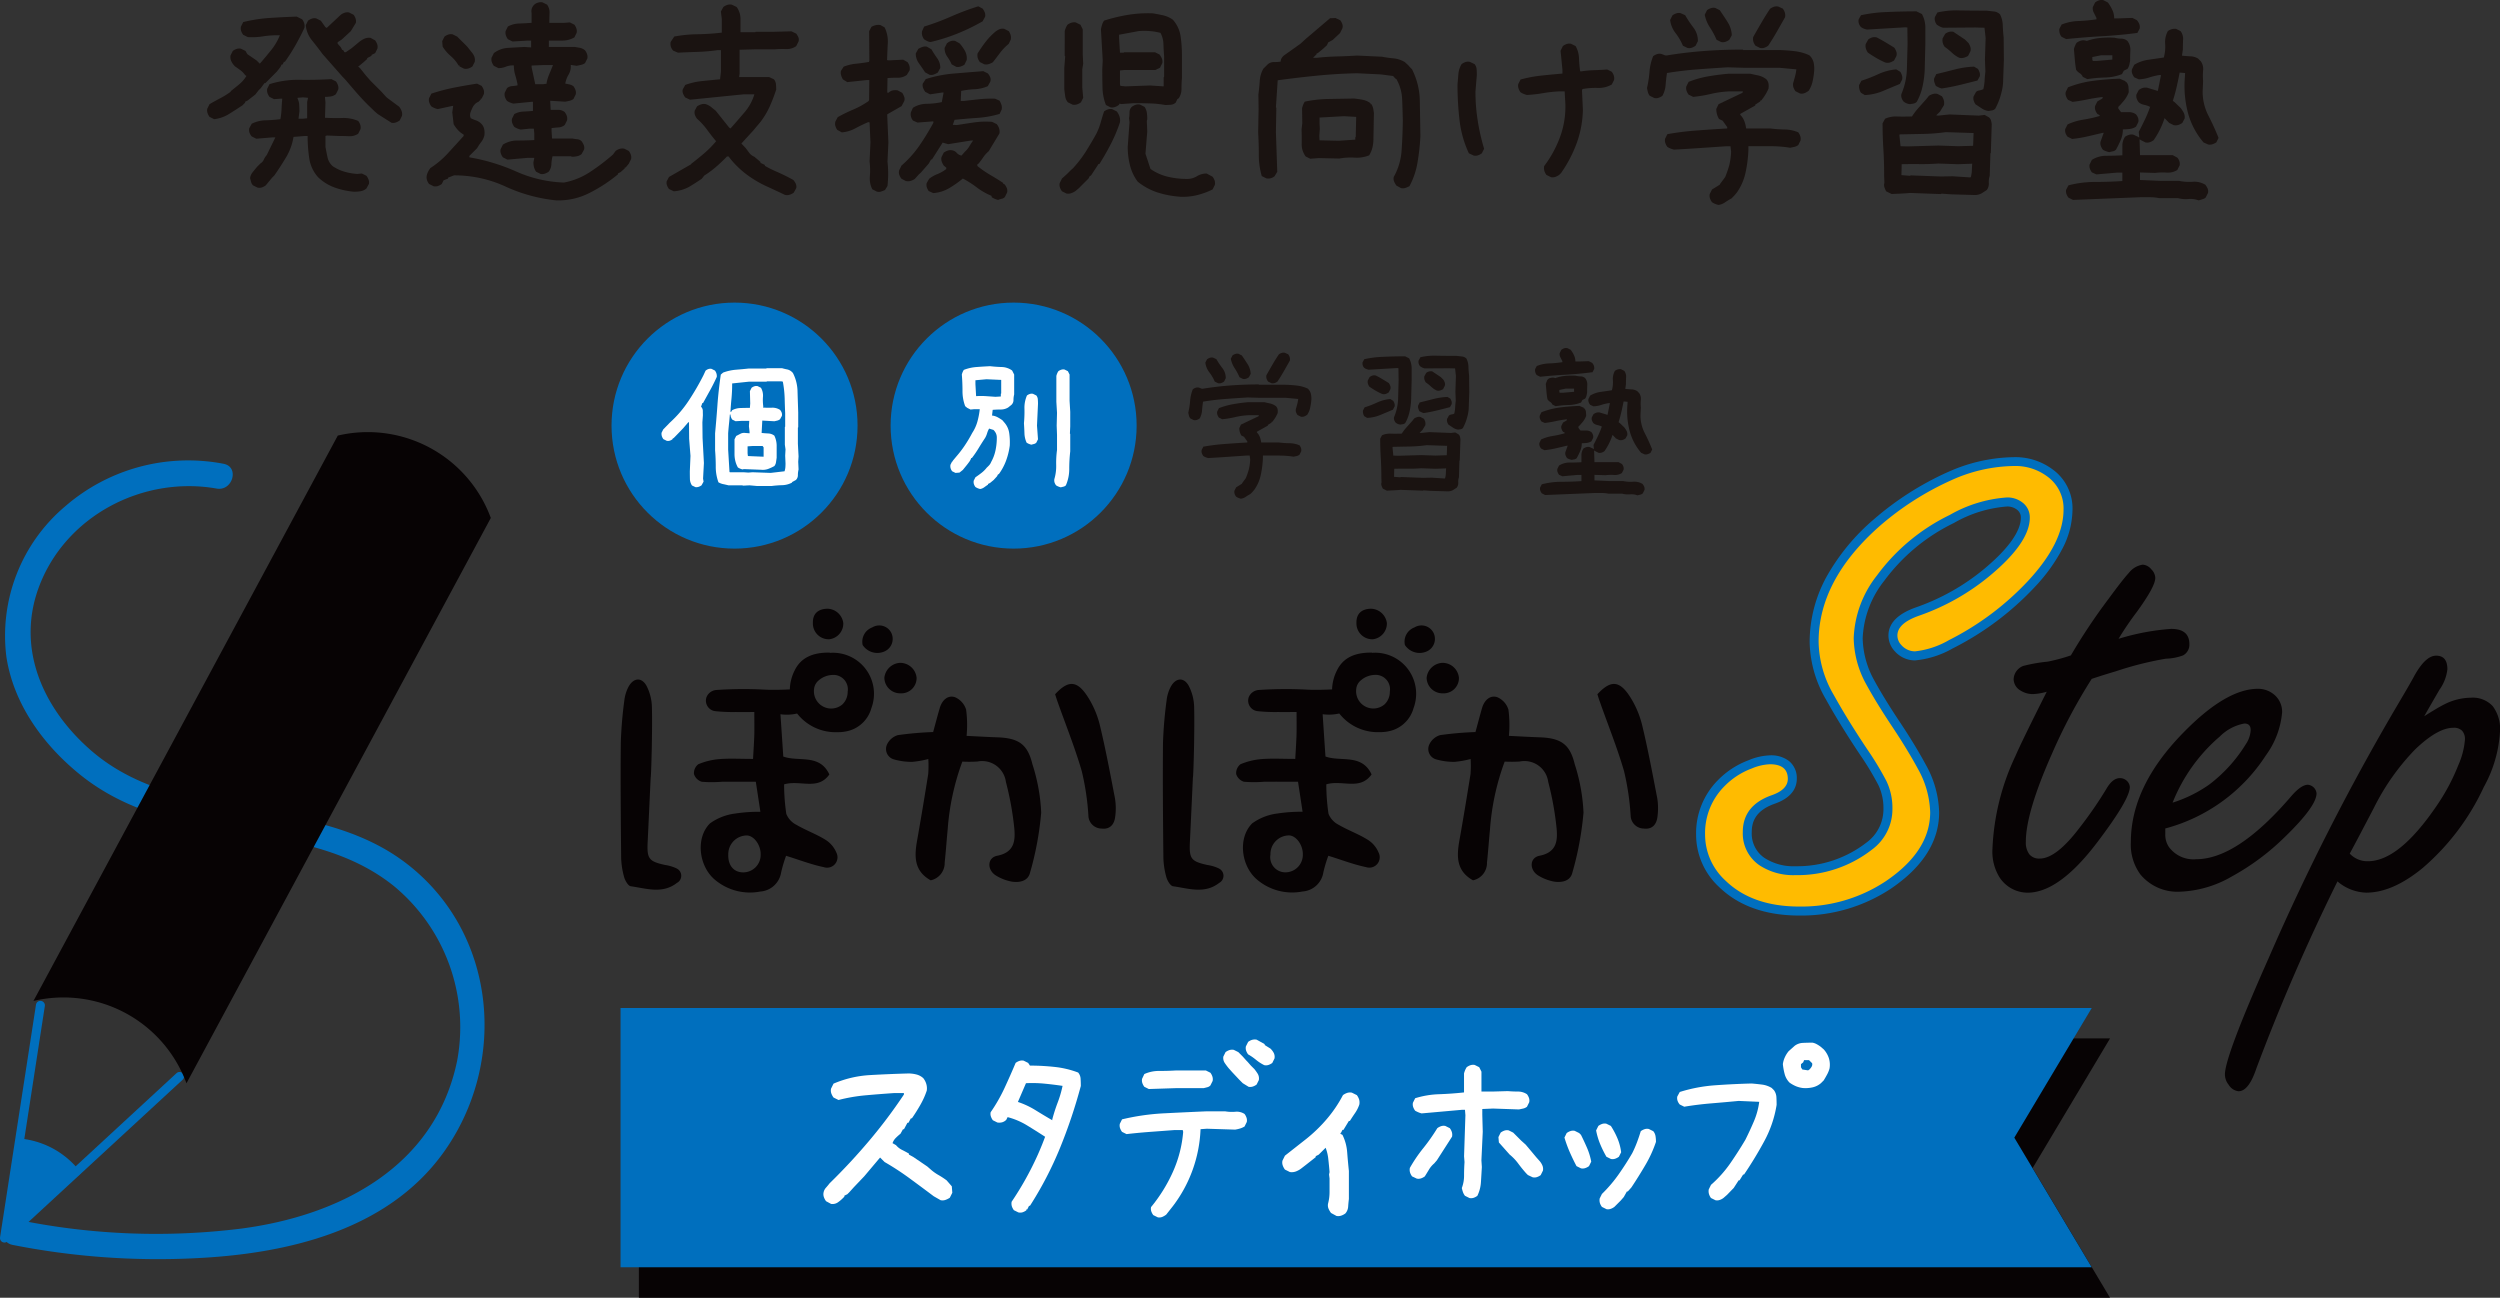 <svg xmlns="http://www.w3.org/2000/svg" width="279.027" height="144.838" viewBox="0 0 279.027 144.838">
  <rect x="0" y="0" width="279.027" height="144.838" fill="#333333" stroke="none"/>
  <g id="グループ_2409" data-name="グループ 2409" transform="translate(10060.379 -112)">
    <g id="グループ_2408" data-name="グループ 2408" transform="translate(-10060 120)">
      <path id="パス_4871" data-name="パス 4871" d="M346.955,222.56a20.954,20.954,0,0,0-17.669,4.757,18.887,18.887,0,0,0-6.554,16.807c.8,5.208,4.04,9.7,8.042,12.986,3.892,3.2,8.371,4.774,13.311,5.746,7.508,1.481,15.7,1.833,21.923,6.86a20.439,20.439,0,0,1,7.03,19.48c-2.447,11.846-13.11,17.3-24.14,18.734a76.667,76.667,0,0,1-24.706-.948c-1.8-.367-2.572,2.4-.762,2.764a83.436,83.436,0,0,0,20.358,1.486c10.191-.479,21.441-3.047,27.727-11.8,7.237-10.079,5.95-24.586-4.209-32.316-10.385-7.9-25.341-4.008-35.178-12.6-5.249-4.588-8.331-11.268-5.782-18.162,2.949-7.972,11.624-12.476,19.847-11.025,1.805.319,2.58-2.445.764-2.766Z" transform="translate(-322.396 -178.8)" fill="#006fbe"/>
      <path id="パス_4872" data-name="パス 4872" d="M529.694,290.341H365.5V261.4h164.2l-8.641,14.469Z" transform="translate(-294.574 -153.502)" fill="#070304"/>
      <path id="パス_4873" data-name="パス 4873" d="M528.455,288.278h-164.2V259.34h164.2l-8.641,14.469Z" transform="translate(-295.374 -154.834)" fill="#006fbe"/>
      <ellipse id="楕円形_181" data-name="楕円形 181" cx="13.729" cy="13.729" rx="13.729" ry="13.729" transform="translate(67.875 25.773)" fill="#006fbe"/>
      <g id="グループ_2062" data-name="グループ 2062" transform="translate(68.885 44.014)">
        <path id="パス_4874" data-name="パス 4874" d="M386.985,245.181a10.454,10.454,0,0,1-1.812.321,7.268,7.268,0,0,1-2-.267,1.206,1.206,0,0,1-.81-1.657,1.948,1.948,0,0,1,1.226-1.063,37.813,37.813,0,0,1,3.93-.342l0,0c.263-.953.487-1.83.744-2.7.245-.828.861-1.44,1.669-1.2a2.213,2.213,0,0,1,1.267,1.4,12.928,12.928,0,0,1,.053,2.927l0,0c1.154.056,2.272.122,3.395.161,2.416.079,3.413.768,3.951,3a20.455,20.455,0,0,1,.981,5.4,34.782,34.782,0,0,1-1.244,6.707c-.227.953-1.18,1.129-2.034,1a5.115,5.115,0,0,1-1.708-.643c-1.068-.6-1.081-2.014.072-2.243,1.953-.382,2.034-1.715,1.909-3.092a33.786,33.786,0,0,0-.933-5.144,2.676,2.676,0,0,0-3.171-2.284,14.187,14.187,0,0,1-1.683.01l-.008,0a27.466,27.466,0,0,0-1.641,7.611c-.119,1.219-.2,2.437-.331,3.656a1.974,1.974,0,0,1-1.555,1.983l-.008,0c-1.861-1.037-1.83-2.659-1.522-4.405q.656-3.722,1.247-7.459a12.618,12.618,0,0,0,.01-1.682" transform="translate(-352.634 -212.483)" fill="#070304"/>
        <path id="パス_4875" data-name="パス 4875" d="M393.732,238.509c1.571-1.706,2.593-1.547,3.895.7a10.622,10.622,0,0,1,1.122,2.85c.638,2.664,1.142,5.363,1.66,8.053a6.9,6.9,0,0,1,.03,2.05c-.092.854-.571,1.456-1.524,1.339a1.484,1.484,0,0,1-1.469-1.45,28.565,28.565,0,0,0-.742-4.968c-.765-2.626-1.792-5.177-2.707-7.76-.1-.278-.184-.564-.265-.811" transform="translate(-345.233 -213.037)" fill="#070304"/>
        <path id="パス_4876" data-name="パス 4876" d="M379.15,235.664a1.771,1.771,0,0,0,1.547-1.79,1.83,1.83,0,0,0-1.753-1.617c-1.081.013-1.665.576-1.641,1.57a1.764,1.764,0,0,0,1.846,1.838" transform="translate(-355.839 -216.331)" fill="#070304"/>
        <path id="パス_4877" data-name="パス 4877" d="M370.5,258.137a4.514,4.514,0,0,0-1.27-.378c-1.827-.406-2.042-.691-1.948-2.588.117-2.389.222-4.783.336-7.171h0c.053,0,.207-5.248.137-7.866a5.422,5.422,0,0,0-.586-2.343c-.553-1.033-1.483-.949-2.042.112a4.349,4.349,0,0,0-.451,1.5,46.472,46.472,0,0,0-.393,4.693c-.043,4.268,0,8.539.039,12.81a8.738,8.738,0,0,0,.334,2.207c.107.39.446.977.74,1.019,1.733.242,3.526.893,5.155-.375a.9.9,0,0,0-.051-1.616" transform="translate(-364.259 -213.231)" fill="#070304"/>
        <path id="パス_4878" data-name="パス 4878" d="M384.388,235.233c-1.957-.026-3.227.609-3.9,1.978a5,5,0,0,0-.545,2.129c-.813.04-2,.074-2.9.02a44.8,44.8,0,0,0-5.318.046,1.288,1.288,0,0,0-1.076.787,1.18,1.18,0,0,0,1.015,1.58,18.691,18.691,0,0,0,2.233.092c.638.01,1.272,0,2.072,0l.01.01c0,1.047.018,1.789,0,2.529-.023.791-.081,1.588-.14,2.684l-.008.01c-1.4,0-2.583-.071-3.755.021a7.682,7.682,0,0,0-2.348.573,1.254,1.254,0,0,0-.482,1.1,1.319,1.319,0,0,0,.866.856,13.981,13.981,0,0,0,2.243,0c1.241-.012,2.481,0,3.786,0l.008.007c.186,1.218.329,2.157.508,3.337l-.007.008a17.572,17.572,0,0,0-2.8.194,6.091,6.091,0,0,0-2.819,1.1c-1.621,1.616-1.257,4.762.538,6.279a6.063,6.063,0,0,0,5.073,1.328,2.535,2.535,0,0,0,2.33-2.126,15.146,15.146,0,0,1,.551-1.861l.007,0c1.5.461,2.83.982,4.208,1.265a1.16,1.16,0,0,0,1.4-1.626,3.092,3.092,0,0,0-1.249-1.45c-1.019-.63-2.172-1.04-3.2-1.644a2.34,2.34,0,0,1-1.139-1.229,22.617,22.617,0,0,1-.245-3.291l0,0c1.792-.527,3.747.721,5.047-1.1v-.012c-1.088-2.34-3.434-1.366-5.139-1.994l0,0c-.092-1.4-.181-2.722-.316-4.709l.01-.008a5.209,5.209,0,0,0,1.85-.084h0a5.452,5.452,0,0,0,4.5,2.082,4.567,4.567,0,0,0,1.418-.2,3.613,3.613,0,0,0,2.37-2.48,4.579,4.579,0,0,0-4.64-6.172m-9.7,24.5c-1.035-.02-1.669-.793-1.631-1.978a2.087,2.087,0,0,1,2.095-2.143c.8.044,1.55,1.1,1.52,2.143a1.95,1.95,0,0,1-1.984,1.978m11.125-18.764a1.928,1.928,0,0,1-3.187-1.657,1.432,1.432,0,0,1,.507-.994,2.468,2.468,0,0,1,1.631-.622c.049,0,.1,0,.148,0a1.61,1.61,0,0,1,1.471,1.871,1.949,1.949,0,0,1-.569,1.4" transform="translate(-361.054 -214.409)" fill="#070304"/>
        <path id="パス_4879" data-name="パス 4879" d="M383.871,235.93a1.859,1.859,0,0,0-1.721,1.665,1.768,1.768,0,0,0,1.8,1.736,1.712,1.712,0,0,0,1.8-1.715,1.841,1.841,0,0,0-1.882-1.687" transform="translate(-352.71 -213.961)" fill="#070304"/>
        <path id="パス_4880" data-name="パス 4880" d="M383.9,234.2a1.5,1.5,0,0,0-2.123-.6,1.7,1.7,0,0,0-1.07,1.965,1.965,1.965,0,0,0,2.453.708,1.531,1.531,0,0,0,.739-2.075" transform="translate(-353.689 -215.587)" fill="#070304"/>
        <path id="パス_4881" data-name="パス 4881" d="M423.766,245.181a10.52,10.52,0,0,1-1.81.321,7.251,7.251,0,0,1-2-.267,1.2,1.2,0,0,1-.81-1.657,1.939,1.939,0,0,1,1.223-1.063,37.875,37.875,0,0,1,3.933-.342l.005,0c.263-.953.485-1.83.74-2.7.248-.828.862-1.44,1.669-1.2a2.211,2.211,0,0,1,1.269,1.4,13,13,0,0,1,.054,2.926l0,0c1.152.056,2.271.122,3.391.161,2.419.079,3.416.768,3.954,3a20.518,20.518,0,0,1,.981,5.4,35.282,35.282,0,0,1-1.244,6.707c-.227.953-1.18,1.129-2.037,1a5.17,5.17,0,0,1-1.708-.643c-1.068-.6-1.078-2.014.074-2.243,1.953-.382,2.036-1.715,1.907-3.092a33.581,33.581,0,0,0-.93-5.144,2.676,2.676,0,0,0-3.171-2.284,14.189,14.189,0,0,1-1.683.01l-.008,0a27.533,27.533,0,0,0-1.642,7.611c-.12,1.219-.2,2.437-.332,3.656a1.972,1.972,0,0,1-1.552,1.983l-.008,0c-1.863-1.037-1.833-2.659-1.525-4.405.441-2.481.852-4.968,1.249-7.459a12.908,12.908,0,0,0,.01-1.682" transform="translate(-328.892 -212.483)" fill="#070304"/>
        <path id="パス_4882" data-name="パス 4882" d="M430.514,238.509c1.572-1.706,2.6-1.547,3.895.7a10.611,10.611,0,0,1,1.124,2.853c.637,2.662,1.14,5.359,1.66,8.048a7.128,7.128,0,0,1,.026,2.05c-.094.854-.569,1.456-1.519,1.339a1.487,1.487,0,0,1-1.476-1.45,28.873,28.873,0,0,0-.739-4.968c-.765-2.626-1.8-5.177-2.707-7.76-.105-.278-.187-.564-.265-.811" transform="translate(-321.49 -213.037)" fill="#070304"/>
        <path id="パス_4883" data-name="パス 4883" d="M407.277,258.137a4.518,4.518,0,0,0-1.269-.378c-1.826-.406-2.044-.691-1.95-2.588q.173-3.584.334-7.171h0c.056,0,.211-5.248.14-7.866a5.424,5.424,0,0,0-.589-2.343c-.551-1.033-1.483-.949-2.042.112a4.308,4.308,0,0,0-.446,1.5,46.977,46.977,0,0,0-.4,4.693c-.039,4.268,0,8.539.043,12.81a8.807,8.807,0,0,0,.331,2.207c.11.39.446.977.744,1.019,1.731.242,3.526.893,5.155-.375a.9.9,0,0,0-.053-1.616" transform="translate(-340.516 -213.231)" fill="#070304"/>
        <path id="パス_4884" data-name="パス 4884" d="M421.171,235.233c-1.96-.026-3.23.609-3.9,1.978a5,5,0,0,0-.548,2.129c-.811.04-2,.074-2.9.02a44.719,44.719,0,0,0-5.313.046,1.3,1.3,0,0,0-1.081.785,1.179,1.179,0,0,0,1.015,1.581,18.661,18.661,0,0,0,2.235.092c.633.01,1.269,0,2.07,0l.01.01c0,1.047.015,1.789-.005,2.529-.023.791-.081,1.588-.14,2.684l-.008.01c-1.4,0-2.584-.071-3.758.021a7.693,7.693,0,0,0-2.348.573,1.257,1.257,0,0,0-.48,1.1,1.316,1.316,0,0,0,.864.856,13.983,13.983,0,0,0,2.243,0c1.242-.012,2.483,0,3.789,0l.005,0c.189,1.219.329,2.161.508,3.34l0,.008a17.508,17.508,0,0,0-2.8.194,6.077,6.077,0,0,0-2.819,1.1c-1.624,1.616-1.257,4.762.538,6.279a6.059,6.059,0,0,0,5.071,1.328,2.531,2.531,0,0,0,2.328-2.126,15.191,15.191,0,0,1,.555-1.861l.005,0c1.5.461,2.829.982,4.206,1.265a1.159,1.159,0,0,0,1.4-1.626,3.08,3.08,0,0,0-1.247-1.45c-1.018-.63-2.17-1.04-3.205-1.644a2.356,2.356,0,0,1-1.137-1.229,22.626,22.626,0,0,1-.245-3.291l0,0c1.794-.527,3.747.721,5.048-1.1v-.012c-1.091-2.34-3.437-1.366-5.141-1.994v0c-.1-1.4-.183-2.722-.316-4.709l.008-.008a5.2,5.2,0,0,0,1.848-.084,5.457,5.457,0,0,0,4.5,2.082,4.564,4.564,0,0,0,1.417-.2,3.617,3.617,0,0,0,2.373-2.48,4.582,4.582,0,0,0-4.64-6.172m-9.7,24.5a1.687,1.687,0,0,1-1.632-1.978,2.087,2.087,0,0,1,2.095-2.143c.8.044,1.548,1.1,1.519,2.143a1.949,1.949,0,0,1-1.981,1.978m11.122-18.764a1.926,1.926,0,0,1-3.184-1.657,1.41,1.41,0,0,1,.505-.994,2.467,2.467,0,0,1,1.629-.622c.051,0,.1,0,.15,0a1.606,1.606,0,0,1,1.469,1.871,1.93,1.93,0,0,1-.569,1.4" transform="translate(-337.312 -214.409)" fill="#070304"/>
        <path id="パス_4885" data-name="パス 4885" d="M420.655,235.93a1.862,1.862,0,0,0-1.724,1.665,1.77,1.77,0,0,0,1.807,1.736,1.707,1.707,0,0,0,1.8-1.715,1.835,1.835,0,0,0-1.879-1.687" transform="translate(-328.968 -213.961)" fill="#070304"/>
        <path id="パス_4886" data-name="パス 4886" d="M416.02,235.664a1.779,1.779,0,0,0,1.548-1.79,1.837,1.837,0,0,0-1.757-1.617c-1.08.013-1.664.576-1.641,1.57a1.769,1.769,0,0,0,1.849,1.838" transform="translate(-332.04 -216.331)" fill="#070304"/>
        <path id="パス_4887" data-name="パス 4887" d="M420.675,234.2a1.5,1.5,0,0,0-2.123-.6,1.694,1.694,0,0,0-1.066,1.965,1.962,1.962,0,0,0,2.452.708,1.531,1.531,0,0,0,.737-2.075" transform="translate(-329.946 -215.587)" fill="#070304"/>
        <g id="グループ_2061" data-name="グループ 2061" transform="translate(121.036)">
          <g id="グループ_2060" data-name="グループ 2060">
            <path id="パス_4888" data-name="パス 4888" d="M448.342,272.749c-3.774,0-6.793-1.077-8.973-3.2l0,0a7.955,7.955,0,0,1-2.551-5.812,8.39,8.39,0,0,1,2.428-6.091,9.316,9.316,0,0,1,3.422-2.23,6.7,6.7,0,0,1,2.391-.547,3.29,3.29,0,0,1,2.128.632,2.447,2.447,0,0,1,.868,1.994c0,.881-.437,2.08-2.517,2.792-2.249.813-2.509,2.191-2.509,3.157a3.281,3.281,0,0,0,1.426,2.878,5.94,5.94,0,0,0,3.448.923,12.588,12.588,0,0,0,7.917-2.631,4.608,4.608,0,0,0,1.907-3.794,5.976,5.976,0,0,0-.562-2.625,32.966,32.966,0,0,0-2.075-3.43c-1.489-2.233-2.758-4.294-3.775-6.129a13.149,13.149,0,0,1-1.825-6.436,15.191,15.191,0,0,1,1.824-7.153,23.53,23.53,0,0,1,5.349-6.527l.006-.005a33.54,33.54,0,0,1,8.224-5.254l.009,0a18.433,18.433,0,0,1,7.385-1.672,6.953,6.953,0,0,1,4.293,1.344,5.365,5.365,0,0,1,2.247,4.531,9.612,9.612,0,0,1-1.1,4.29,19.133,19.133,0,0,1-3.154,4.372,32.55,32.55,0,0,1-9.073,6.786l-.005,0a10.384,10.384,0,0,1-4.252,1.361,3.014,3.014,0,0,1-2.24-1.012l-.01-.011a2.552,2.552,0,0,1-.708-1.749c0-1.378,1.045-2.441,3.106-3.16a24.551,24.551,0,0,0,7.595-4.294c2.667-2.222,4.076-4.192,4.076-5.7a1.071,1.071,0,0,0-.482-.933,1.74,1.74,0,0,0-1.067-.319,14.034,14.034,0,0,0-5.937,1.848,21.083,21.083,0,0,0-7.767,6.452l0,0a11.067,11.067,0,0,0-2.4,6.4,10.067,10.067,0,0,0,1.25,4.63c.746,1.37,1.711,2.945,2.868,4.68s2.132,3.338,2.928,4.807l.005.01a11.462,11.462,0,0,1,1.483,5.306c0,3.245-1.826,6.121-5.429,8.55l-.008.005A18.092,18.092,0,0,1,448.342,272.749Zm-7.576-4.632a8.669,8.669,0,0,0,3.2,1.96,13.194,13.194,0,0,0,4.377.672,16.127,16.127,0,0,0,9.052-2.639,12.082,12.082,0,0,0,3.455-3.322,6.406,6.406,0,0,0,1.087-3.567,9.506,9.506,0,0,0-1.249-4.367c-.768-1.415-1.721-2.978-2.832-4.647-1.193-1.788-2.191-3.418-2.965-4.842l-.008-.016a12.039,12.039,0,0,1-1.481-5.562,13,13,0,0,1,2.775-7.565,23.055,23.055,0,0,1,8.486-7.07,15.664,15.664,0,0,1,6.844-2.065,3.718,3.718,0,0,1,2.257.712l.006,0a3.071,3.071,0,0,1,1.286,2.536c0,2.181-1.568,4.547-4.793,7.234a26.538,26.538,0,0,1-8.21,4.645l-.006,0c-1.107.385-1.767.861-1.767,1.272a.544.544,0,0,0,.173.388,1.025,1.025,0,0,0,.785.384,8.488,8.488,0,0,0,3.355-1.149,30.553,30.553,0,0,0,8.513-6.366c2.467-2.65,3.719-5.106,3.719-7.3a3.416,3.416,0,0,0-1.441-2.927l-.008-.006a4.936,4.936,0,0,0-3.091-.943,16.453,16.453,0,0,0-6.578,1.5,31.544,31.544,0,0,0-7.726,4.936,21.553,21.553,0,0,0-4.9,5.959,13.212,13.212,0,0,0-1.592,6.219,11.185,11.185,0,0,0,1.57,5.459l0,0c.991,1.788,2.232,3.8,3.689,5.989a34.781,34.781,0,0,1,2.2,3.654l.005.01a7.953,7.953,0,0,1,.765,3.5,6.579,6.579,0,0,1-2.671,5.366l-.006,0a14.544,14.544,0,0,1-9.147,3.054,7.875,7.875,0,0,1-4.6-1.288l-.012-.008a5.266,5.266,0,0,1-2.264-4.506c0-1.669.666-3.9,3.839-5.041l.016-.006c.534-.182,1.171-.486,1.171-.9,0-.337-.1-.417-.131-.444a1.4,1.4,0,0,0-.865-.182,4.792,4.792,0,0,0-1.667.411l-.013.005a7.331,7.331,0,0,0-2.7,1.757l0,0a6.372,6.372,0,0,0-1.856,4.691A5.947,5.947,0,0,0,440.766,268.117Z" transform="translate(-437.814 -222.578)" fill="#006fbe"/>
            <path id="パス_4889" data-name="パス 4889" d="M445.054,255.863q1.994,0,2,1.626,0,1.219-1.848,1.848-3.179,1.145-3.177,4.1a4.3,4.3,0,0,0,1.848,3.694,6.873,6.873,0,0,0,4.027,1.107,13.5,13.5,0,0,0,8.534-2.843,5.6,5.6,0,0,0,2.291-4.581,6.935,6.935,0,0,0-.665-3.067,33.725,33.725,0,0,0-2.142-3.546q-2.217-3.325-3.732-6.059a12.111,12.111,0,0,1-1.7-5.949q0-6.906,6.834-12.93a32.385,32.385,0,0,1,7.979-5.1,17.366,17.366,0,0,1,6.984-1.588,5.949,5.949,0,0,1,3.694,1.145,4.394,4.394,0,0,1,1.846,3.73q0,3.7-3.989,7.981a31.4,31.4,0,0,1-8.794,6.575,9.634,9.634,0,0,1-3.8,1.256,2.039,2.039,0,0,1-1.516-.7,1.545,1.545,0,0,1-.443-1.071q0-1.368,2.439-2.217a25.425,25.425,0,0,0,7.905-4.471q4.433-3.693,4.433-6.465a2.07,2.07,0,0,0-.885-1.736,2.726,2.726,0,0,0-1.664-.517,14.888,14.888,0,0,0-6.391,1.956,21.968,21.968,0,0,0-8.127,6.761,11.98,11.98,0,0,0-2.587,6.982,11,11,0,0,0,1.367,5.1q1.145,2.105,2.919,4.765,1.7,2.55,2.881,4.729a10.441,10.441,0,0,1,1.367,4.839q0,4.359-4.988,7.721a17.032,17.032,0,0,1-9.606,2.807q-5.282,0-8.275-2.918a6.957,6.957,0,0,1-2.253-5.1,7.389,7.389,0,0,1,2.143-5.392,8.284,8.284,0,0,1,3.066-2A5.82,5.82,0,0,1,445.054,255.863Z" transform="translate(-437.814 -222.578)" fill="#fb0"/>
          </g>
          <path id="パス_4890" data-name="パス 4890" d="M468.389,242.014a60.205,60.205,0,0,0-4.433,8.349q-2.92,6.575-2.919,9.827a2.192,2.192,0,0,0,.388,1.4,1.4,1.4,0,0,0,1.163.48q1.849,0,4.471-3.472a44.767,44.767,0,0,0,2.955-4.287q.7-1.219,1.516-1.219a1.106,1.106,0,0,1,.811.332,1.01,1.01,0,0,1,.3.665q0,1.367-3.584,6.1-4.285,5.689-7.831,5.689a3.752,3.752,0,0,1-3.141-1.736,5.43,5.43,0,0,1-.775-3.14,26.759,26.759,0,0,1,2.585-10.418q.629-1.478,3.474-7.132a6.607,6.607,0,0,1-1.516.26,2.516,2.516,0,0,1-1.366-.37,1.506,1.506,0,0,1-.813-1.293,1.66,1.66,0,0,1,1.071-1.478,17.583,17.583,0,0,1,2.733-.48,19.417,19.417,0,0,0,2.587-.7,65.562,65.562,0,0,1,4.211-6.317q1.627-2.216,2.254-2.881a2.407,2.407,0,0,1,1.552-.925,1.345,1.345,0,0,1,.959.518,1.427,1.427,0,0,1,.444.959q0,.963-2.07,3.806a34.448,34.448,0,0,0-2.031,2.992,26.053,26.053,0,0,1,5.874-1.107q2.029,0,2.031,1.7a1.353,1.353,0,0,1-.7,1.256,5.923,5.923,0,0,1-1.922.369,37.282,37.282,0,0,0-5.578,1.405Q469.719,241.57,468.389,242.014Z" transform="translate(-425.231 -218.259)" fill="#070304"/>
          <path id="パス_4891" data-name="パス 4891" d="M470.539,253.278v.665a2.411,2.411,0,0,0,.406,1.4,3.388,3.388,0,0,0,3.029,1.367q4.616,0,10.676-7.094,1.071-1.219,1.81-1.219a1.072,1.072,0,0,1,.961.961q0,1.441-3.546,4.877a26.729,26.729,0,0,1-5.912,4.4,12.371,12.371,0,0,1-5.837,1.7,5.355,5.355,0,0,1-4.359-1.92,5.617,5.617,0,0,1-1.071-3.622q0-6.242,5.875-12.228,4.764-4.877,8.311-4.877a2.789,2.789,0,0,1,1.736.592,2.487,2.487,0,0,1,.961,2.032,9.523,9.523,0,0,1-1.81,4.8A19.261,19.261,0,0,1,470.539,253.278Zm.813-2.881a14.9,14.9,0,0,0,4.063-2,16.4,16.4,0,0,0,4.1-4.507,3.078,3.078,0,0,0,.555-1.588q0-.738-.7-.739a5.191,5.191,0,0,0-2.735,1.44A18.915,18.915,0,0,0,471.352,250.4Z" transform="translate(-419.17 -212.825)" fill="#070304"/>
          <path id="パス_4892" data-name="パス 4892" d="M495.319,242.2q1.513-.96,2.253-1.33a6.707,6.707,0,0,1,2.955-.739,3.042,3.042,0,0,1,2.439.941,4.234,4.234,0,0,1,.813,2.827,14.425,14.425,0,0,1-1.81,6.205,26.632,26.632,0,0,1-6.8,9.016q-3.362,2.769-6.317,2.769a5.155,5.155,0,0,1-3.214-1.256,226.251,226.251,0,0,0-9.052,20.873q-.849,2.55-1.994,2.549a1.492,1.492,0,0,1-1.109-.739,1.82,1.82,0,0,1-.406-1.145q0-1.994,4.877-12.967a259.137,259.137,0,0,1,14.3-28.115q1.4-2.362,1.882-3.25,1.293-2.4,2.513-2.4,1.256,0,1.257,1.516a4.852,4.852,0,0,1-.887,2.291Q495.945,241.094,495.319,242.2Zm-8.313,15.331a2.692,2.692,0,0,0,2.032.851q3.436,0,7.61-6.1a22.662,22.662,0,0,0,2.475-4.617,8.7,8.7,0,0,0,.741-2.845,1.4,1.4,0,0,0-.314-1,1.291,1.291,0,0,0-.979-.332q-1.738,0-4.249,2.4a25.81,25.81,0,0,0-4.619,6.539Q487.671,256.314,487.006,257.535Z" transform="translate(-415.051 -214.274)" fill="#070304"/>
        </g>
      </g>
      <g id="グループ_2063" data-name="グループ 2063" transform="translate(91.52 108.023)">
        <path id="パス_4893" data-name="パス 4893" d="M378.868,278.337l-.553-.3a1.654,1.654,0,0,1-.25-.472.974.974,0,0,1-.026-.525,1.1,1.1,0,0,1,.276-.527c.148-.166.276-.323.387-.469q2.325-2.271,4.428-4.762A56.776,56.776,0,0,0,387,266.132v-.165H385.9q-1.6.109-3.156.248a18.7,18.7,0,0,0-3.043.525l-.555-.276a1.732,1.732,0,0,1-.25-.471,1.008,1.008,0,0,1-.026-.525l.276-.555a12.067,12.067,0,0,1,4.068-.954q2.132-.123,4.29-.181a3.643,3.643,0,0,1,.887.112,1.763,1.763,0,0,1,.775.416,1.914,1.914,0,0,1,.331.635,1.706,1.706,0,0,1,.056.749,8.781,8.781,0,0,1-.721,1.6q-.442.778-.94,1.494h-.11l-.278.5h-.11l-.388.721h-.109l-.278.5a6.252,6.252,0,0,0-.527.472,1.467,1.467,0,0,0-.359.581l.387.221a2.051,2.051,0,0,0,.665.526q.388.193.775.415v.11l.5.276,1.548,1.053.444.387a5.191,5.191,0,0,0,.831.581,8.864,8.864,0,0,1,.885.581l.579.665.056.719-.276.553a2.1,2.1,0,0,1-.5.25,1,1,0,0,1-.528.028l-.773-.443q-1.328-1-2.684-1.993a30.145,30.145,0,0,0-2.8-1.827l-.5-.5-1.771,2.1-1.162,1.218-.5.555-.222.221-.332.166v.112l-.166.165a3.962,3.962,0,0,1-.581.484A1.048,1.048,0,0,1,378.868,278.337Z" transform="translate(-378.014 -259.991)" fill="#fff"/>
        <path id="パス_4894" data-name="パス 4894" d="M392.458,279.854l-.5-.248a1.541,1.541,0,0,1-.224-.423,1.094,1.094,0,0,1-.025-.523,34.714,34.714,0,0,0,2.091-3.525,32.479,32.479,0,0,0,1.644-3.724q-.995-.647-2.016-1.27a8.048,8.048,0,0,0-2.169-.921l-.15.3a1.045,1.045,0,0,1-.448.273,1.236,1.236,0,0,1-.548.026l-.5-.25a1.5,1.5,0,0,1-.222-.425.9.9,0,0,1-.026-.472,18.078,18.078,0,0,0,1.543-2.689q.649-1.4,1.246-2.815a1.464,1.464,0,0,1,.425-.224.931.931,0,0,1,.472-.026l.5.25.2.3a25.734,25.734,0,0,1,2.766.15,10.536,10.536,0,0,1,2.613.624,1.154,1.154,0,0,1,.275.7c.016.265.025.53.025.8a57.958,57.958,0,0,1-2.315,6.9,39.938,39.938,0,0,1-3.363,6.475h-.1l-.2.4h-.1v.1a1.514,1.514,0,0,1-.423.224A.9.9,0,0,1,392.458,279.854Zm3.786-10.286v-.1a18.935,18.935,0,0,1,.6-1.869,12.327,12.327,0,0,0,.548-1.868q-.995-.148-2.017-.248a13.955,13.955,0,0,0-2.068-.049l-.9,2.091a9.262,9.262,0,0,1,1.968.922Q395.3,269.02,396.245,269.568Z" transform="translate(-370.697 -260.559)" fill="#fff"/>
        <path id="パス_4895" data-name="パス 4895" d="M402.364,281.322l-.5-.248a1.539,1.539,0,0,1-.224-.423.92.92,0,0,1-.025-.474,17.252,17.252,0,0,0,2.44-3.936,13.623,13.623,0,0,0,1.145-4.458l-.049-.2h-.946q-1.345.1-2.69.2t-2.639.25l-.5-.25a1.518,1.518,0,0,1-.224-.423.92.92,0,0,1-.025-.474l.248-.5a25.679,25.679,0,0,1,4.683-.673q2.389-.123,4.782-.224h2.042a4.335,4.335,0,0,0,1.135.049,1.575,1.575,0,0,1,1.033.248,1.491,1.491,0,0,1,.222.423.9.9,0,0,1,.026.474l-.248.5a2.178,2.178,0,0,1-.5.224,4.492,4.492,0,0,1-.548.125l-3.164-.1-.7.051a15.118,15.118,0,0,1-3.089,8.591l-.747.948a2.135,2.135,0,0,1-.423.249A.9.9,0,0,1,402.364,281.322Zm-1-14.321-.5-.249a1.464,1.464,0,0,1-.224-.425.931.931,0,0,1-.026-.472l.25-.525a3.926,3.926,0,0,1,1.669-.347c.614,0,1.221-.016,1.818-.051h3.386l.5.25a1.437,1.437,0,0,1,.225.434.976.976,0,0,1,.025.487l-.25.5a.725.725,0,0,1-.349.2l-.4.1h-3.089Zm11.135-.249-.648-.4-.4-.4-.772-.823-.4-.448a7.426,7.426,0,0,1-.448-.6,1.01,1.01,0,0,1-.15-.7l.248-.5a1.568,1.568,0,0,1,.425-.224,1,1,0,0,1,.5-.025l.5.249.248.248.249.25.4.448.148.15.349.4.25.25.15.148a5.925,5.925,0,0,1,.372.525,1.031,1.031,0,0,1,.125.7l-.248.5a1.462,1.462,0,0,1-.425.224A.932.932,0,0,1,412.5,266.753Zm1.744-2.417a4.878,4.878,0,0,1-.923-.6,5.993,5.993,0,0,0-.87-.6,1.452,1.452,0,0,1-.225-.421.917.917,0,0,1-.025-.474l.25-.5a1.455,1.455,0,0,1,.423-.224,1.11,1.11,0,0,1,.523-.026l.9.5v.1l.647.4a1.934,1.934,0,0,1,.374.5.993.993,0,0,1,.076.6l-.248.5a1.526,1.526,0,0,1-.424.224A.88.88,0,0,1,414.246,264.335Z" transform="translate(-365.043 -261.477)" fill="#fff"/>
        <path id="パス_4896" data-name="パス 4896" d="M415.192,278.847l-.609-.332a2.421,2.421,0,0,1-.277-.471.994.994,0,0,1-.054-.581,5.112,5.112,0,0,0,.165-1.343v-1.453l-.054-.443.054-.276c-.036-.479-.084-.959-.138-1.44a4.959,4.959,0,0,0-.3-1.272l-.777.773-.331.168v.11l-1.053.829-.5.387a2.433,2.433,0,0,1-.609.36,1.327,1.327,0,0,1-.717.084l-.555-.276a1.7,1.7,0,0,1-.248-.471.991.991,0,0,1-.028-.525l.276-.555,2.325-1.827a16.59,16.59,0,0,0,2.379-2.3,14.283,14.283,0,0,0,1.771-2.63,1.69,1.69,0,0,1,.472-.249,1.024,1.024,0,0,1,.525-.028l.555.276a1.747,1.747,0,0,1,.248.471,1.229,1.229,0,0,1,.028.583,3.809,3.809,0,0,1-.471.94q-.306.444-.583.885h-.11l-.607,1h-.112l-.166.332h-.054v.11l.22.112a5.243,5.243,0,0,1,.527,1.935q.081,1.054.192,2.1v3.127c-.038.3-.064.583-.082.857a1.283,1.283,0,0,1-.306.749,1.61,1.61,0,0,1-.469.248A1.031,1.031,0,0,1,415.192,278.847Z" transform="translate(-357.924 -259.157)" fill="#fff"/>
        <path id="パス_4897" data-name="パス 4897" d="M418.572,275.891l-.522-.248a1.468,1.468,0,0,1-.225-.425,1.068,1.068,0,0,1-.023-.522,16.327,16.327,0,0,1,1.507-2.218,20.929,20.929,0,0,0,1.555-2.216,1.5,1.5,0,0,1,.425-.224.9.9,0,0,1,.472-.025l.5.249a1.473,1.473,0,0,1,.224.423,1.079,1.079,0,0,1,.025.525l-1.693,2.639-.3.349a2.76,2.76,0,0,0-.573.671c-.15.25-.306.507-.474.773a1.515,1.515,0,0,1-.423.224A.917.917,0,0,1,418.572,275.891Zm5.879,2.167-.5-.25a1.513,1.513,0,0,1-.224-.411,3.328,3.328,0,0,1-.125-.459,3.856,3.856,0,0,0,.249-1.4c0-.5.018-1,.051-1.494l-.051-.647.15-4.584-.049-.6H423.6l-4.484.4a2.466,2.466,0,0,1-.372-.125,3.259,3.259,0,0,1-.349-.173,1.471,1.471,0,0,1-.226-.424.914.914,0,0,1-.025-.472l.25-.5a10.005,10.005,0,0,1,2.69-.448q1.419-.052,2.763-.2v-2.119a2.659,2.659,0,0,1,.125-.372,2.169,2.169,0,0,1,.174-.324,1.463,1.463,0,0,1,.425-.224.931.931,0,0,1,.472-.026l.5.25.249.5v2.218h1.246l1.693-.049c.367.031.739.049,1.122.049a1.8,1.8,0,0,1,1.02.3,1.537,1.537,0,0,1,.226.421.909.909,0,0,1,.023.476l-.249.5a1.072,1.072,0,0,1-.423.2c-.15.033-.308.066-.474.1l-2.89-.1-1.2.051v.647l.051,1.894-.15,3.187.049.747c-.031.564-.066,1.121-.1,1.669a4.06,4.06,0,0,1-.4,1.544,1.454,1.454,0,0,1-.421.225A.919.919,0,0,1,424.452,278.058Zm7.049-2.317-.525-.249-.2-.2q-.447-.5-.87-1.071a5.545,5.545,0,0,0-.972-1.02l-1.195-1.346-.051-.6.25-.5a1.552,1.552,0,0,1,.425-.225.9.9,0,0,1,.472-.023l.5.249.2.2.548.548.15.15.5.449.673.8.5.6.4.449a1.92,1.92,0,0,1,.3.5,1,1,0,0,1,.049.548l-.249.5a1.461,1.461,0,0,1-.425.224A.914.914,0,0,1,431.5,275.741Z" transform="translate(-352.345 -260.368)" fill="#fff"/>
        <path id="パス_4898" data-name="パス 4898" d="M430.124,272.176l-.5-.248c-.265-.5-.513-1.015-.747-1.545a13.926,13.926,0,0,1-.6-1.644l.248-.5a1.506,1.506,0,0,1,.425-.224.9.9,0,0,1,.472-.025l.5.249.2.2q.351.7.673,1.443a7.193,7.193,0,0,1,.472,1.545l-.248.5a1.469,1.469,0,0,1-.423.222A.9.9,0,0,1,430.124,272.176Zm3.337-1.047-.5-.248a12.332,12.332,0,0,1-.7-1.42,7.725,7.725,0,0,1-.449-1.519l.25-.5a1.571,1.571,0,0,1,.423-.225.9.9,0,0,1,.474-.023l.5.248a8.9,8.9,0,0,1,.747,1.418,5.855,5.855,0,0,1,.4,1.52l-.25.5a1.516,1.516,0,0,1-.423.224A.918.918,0,0,1,433.461,271.13Zm-.5,5.6-.5-.25a1.458,1.458,0,0,1-.224-.423,1.114,1.114,0,0,1-.026-.523l.25-.5a15.482,15.482,0,0,0,1.869-2.192q.822-1.17,1.517-2.365a12.568,12.568,0,0,0,.525-1.2c.15-.4.291-.815.423-1.246a1.518,1.518,0,0,1,.423-.224.885.885,0,0,1,.474-.025l.5.248a1.171,1.171,0,0,1,.25.548,3.979,3.979,0,0,1,.049.648,13.708,13.708,0,0,1-1.2,2.615q-.745,1.269-1.543,2.467l-.4.448h-.1l-.349.622-.349.4-.2.2-.349.349-.15.15a1.454,1.454,0,0,1-.421.225A.921.921,0,0,1,432.964,276.734Z" transform="translate(-345.567 -257.799)" fill="#fff"/>
        <path id="パス_4899" data-name="パス 4899" d="M440.2,279.276l-.5-.249a1.456,1.456,0,0,1-.222-.436,1.126,1.126,0,0,1-.026-.535l.248-.5a13.16,13.16,0,0,0,2.143-2.391q.9-1.3,1.693-2.639c.332-.666.648-1.346.946-2.044a8.254,8.254,0,0,0,.6-2.192l-2.292-.1q-1.543.148-3.062.273c-1.012.084-2.019.207-3.015.374l-.5-.248a1.25,1.25,0,0,1-.248-.425.9.9,0,0,1-.025-.472l.273-.5a17.277,17.277,0,0,1,3.936-.747q2.044-.148,4.084-.2c.4.033.79.074,1.172.123a2.763,2.763,0,0,1,1.07.375l.25.248a1.448,1.448,0,0,1,.275.772c.016.283.023.574.023.872a12.7,12.7,0,0,1-1.369,4.035q-1.022,1.893-2.268,3.737h-.1l-.4.647h-.1l-.548.847-.747.772-.4.349a1.475,1.475,0,0,1-.423.224A.885.885,0,0,1,440.2,279.276Zm9.74-12.527a3.027,3.027,0,0,1-.76-.2,3.743,3.743,0,0,1-.711-.4,2.13,2.13,0,0,1-.548-.959,6.9,6.9,0,0,1-.2-1.109,2.644,2.644,0,0,1,.225-.772,3.044,3.044,0,0,1,.423-.673l.673-.6a1.625,1.625,0,0,1,.922-.323c.347-.017.706-.025,1.071-.025a1.589,1.589,0,0,1,.472.174,3.74,3.74,0,0,1,.425.273l.349.3a2.769,2.769,0,0,1,.571.971,2.452,2.452,0,0,1,.076,1.17,3.193,3.193,0,0,1-.275.675q-.173.321-.372.647l-.3.3a2.133,2.133,0,0,1-.922.472A3.577,3.577,0,0,1,449.943,266.749Zm.747-2.068a1.52,1.52,0,0,0,.249-.323.5.5,0,0,0,.051-.375l-.349-.349h-.548l-.1.25-.248.2v.349l.15.248.647.1Z" transform="translate(-340.633 -261.338)" fill="#fff"/>
      </g>
      <g id="グループ_2064" data-name="グループ 2064" transform="translate(73.452 33.098)">
        <path id="パス_4900" data-name="パス 4900" d="M370.829,229.218l-.392-.186a1.358,1.358,0,0,1-.232-.747q-.01-.41-.01-.839l.074-1.718-.15-1.906-.018-1.848h-.076l-.559.653-.336.355-.617.635-.15.148h-.074v.076a.925.925,0,0,1-.318.186.68.68,0,0,1-.355.018l-.372-.186a1.212,1.212,0,0,1-.169-.318.986.986,0,0,1-.036-.392l.186-.374.112-.112.635-.653a12.877,12.877,0,0,0,2.11-2.465,28.436,28.436,0,0,0,1.626-2.8l.242-.523a.914.914,0,0,1,.318-.186.675.675,0,0,1,.354-.02l.375.188a1.088,1.088,0,0,1,.166.318.949.949,0,0,1,.04.392q-.338.748-.737,1.474c-.27.485-.533.966-.795,1.438h-.076l-.15.41a.646.646,0,0,1,.2.449c0,.174.008.349.008.523l-.056.783.02,1.736.15,2.8-.094,1.736.056.336-.224.411a1.158,1.158,0,0,1-.318.168A.853.853,0,0,1,370.829,229.218Zm6.852-.13-.821-.074-.747.036-.036-.036h-1.568c-.2-.049-.393-.094-.579-.132a1.757,1.757,0,0,1-.541-.206,5.059,5.059,0,0,1-.3-1.744q0-.926-.074-1.822v-1.9q.148-1.57.262-3.156t.374-3.4l.26-.224a5.347,5.347,0,0,1,1.42-.318c.474-.038.946-.081,1.418-.132h1.98l.038-.036H380.5c.174.049.355.094.541.13a1.121,1.121,0,0,1,.505.244l.15.148a4.714,4.714,0,0,1,.522,2.119c.025.816.051,1.585.074,2.307v1.642l-.036.038v1.792l.076,1.42-.039.6.039.859a2.7,2.7,0,0,0-.076.633.739.739,0,0,1-.224.543l-.411.224-.036.074a2.447,2.447,0,0,1-1.094.281,11.353,11.353,0,0,0-1.167.092Zm3.084-1.642a1.8,1.8,0,0,0,.092-.429c.012-.15.018-.3.018-.449l-.038-.859.038-.709-.074-.522V222.5l.036-.036v-1.494c-.025-.548-.043-1.1-.056-1.662a12.031,12.031,0,0,0-.206-1.866l-.186-.038H378.8l-.038.038h-1.942l-1.9.2a16.991,16.991,0,0,1-.076,1.7q-.074.728-.112,1.474h.074l.114-.186a2.075,2.075,0,0,1,.933-.244q.521-.017,1.045-.018l.038-.485L376.9,218.5l.188-.374a1.111,1.111,0,0,1,.318-.168.692.692,0,0,1,.354-.018l.374.186a1.744,1.744,0,0,1,.225,1.009,5.126,5.126,0,0,0,.036,1.083l-.036.114a8.547,8.547,0,0,0,.989.018,1.553,1.553,0,0,1,.915.242.914.914,0,0,1,.186.318.68.68,0,0,1,.02.355l-.206.372a.825.825,0,0,1-.3.15c-.1.026-.212.051-.336.076l-1.344-.076-.074,1.382c.248.025.5.043.745.056a1.2,1.2,0,0,1,.673.243,2.592,2.592,0,0,1,.26,1.177v1.287c-.023.174-.049.344-.074.505a.88.88,0,0,1-.186.429,5.119,5.119,0,0,1-.691.318,1.736,1.736,0,0,1-.767.094l-1.94-.076-.15.038a1.748,1.748,0,0,1-.28-.094,1.466,1.466,0,0,1-.242-.13,2.846,2.846,0,0,1-.281-.711,3.2,3.2,0,0,1-.094-.783v-1.644l.188-.374c.15-.074.3-.155.466-.242a.889.889,0,0,1,.543-.094l.484.038v-.15l-.072-.635.036-.6h-.859l-.673.038-.372-.188a1.237,1.237,0,0,1-.132-.26.837.837,0,0,1-.056-.3h-.074q-.039.523-.094,1.045t-.094,1.047v1.83l.15,2.483.038.038h1.53l.523.038.485-.038,2.016.074Zm-2.335-1.626v-1.045l-.114-.15H377.2l-.559.038v.783l.036.3Z" transform="translate(-367.034 -215.944)" fill="#fff"/>
      </g>
      <ellipse id="楕円形_182" data-name="楕円形 182" cx="13.729" cy="13.729" rx="13.729" ry="13.729" transform="translate(99.023 25.773)" fill="#006fbe"/>
      <g id="グループ_2065" data-name="グループ 2065" transform="translate(105.692 32.874)">
        <path id="パス_4901" data-name="パス 4901" d="M389.946,229.512a2,2,0,0,1-.28-.092,1.615,1.615,0,0,1-.242-.132,1.114,1.114,0,0,1-.168-.318.8.8,0,0,1-.02-.392l.188-.374q.336-.225.671-.485a3.308,3.308,0,0,0,.6-.6,3.25,3.25,0,0,0,.281-.28,1.166,1.166,0,0,0,.2-.336,4.539,4.539,0,0,0,.485-1.288,6.742,6.742,0,0,0,.15-1.438,1.112,1.112,0,0,0-.094-.467,1.349,1.349,0,0,0-.28-.392l-.485-.15a2.387,2.387,0,0,0-.224.523,2.458,2.458,0,0,1-.224.522q-.373.563-.711,1.121a11.576,11.576,0,0,1-.765,1.121h-.072a1.632,1.632,0,0,1-.225.429c-.1.138-.2.268-.3.392l-.41.505-.374.3-.449.036-.372-.186a1.092,1.092,0,0,1-.169-.327.875.875,0,0,1-.018-.4l.188-.374h.074v-.074l.373-.449a12.306,12.306,0,0,0,.971-1.269,15.047,15.047,0,0,0,.821-1.382,4.5,4.5,0,0,0,.579-1.269,8.568,8.568,0,0,0,.262-1.382h-.635l-.392.038-.374-.188-.225-.186a4.739,4.739,0,0,1-.3-1.7c0-.61-.025-1.219-.074-1.83a1.8,1.8,0,0,1,.092-.28,1.5,1.5,0,0,1,.132-.244,4.932,4.932,0,0,1,1.428-.318c.5-.038,1.005-.067,1.5-.092.423.049.851.081,1.287.092a2.08,2.08,0,0,1,1.177.393l.225.448v2.221a2.475,2.475,0,0,0-.076.617.736.736,0,0,1-.224.541l-.374.3a1.583,1.583,0,0,1-.823.224c-.3,0-.6.012-.9.036l-.074.635a1.688,1.688,0,0,1,.615.188,4.614,4.614,0,0,1,.541.336l.224.262a2.277,2.277,0,0,1,.541,1.195,7.234,7.234,0,0,1,.058,1.381,7.762,7.762,0,0,1-.411,1.672,6.116,6.116,0,0,1-.821,1.522h-.076l-.112.224-.373.411-.41.336-.225.112v.074c-.15.1-.293.2-.429.3A1.01,1.01,0,0,1,389.946,229.512Zm2.315-10.326v-.3l.04-.038v-1.512l-1.644-.074-1.233.112v.43l.076,1.344a8.18,8.18,0,0,1,1.1,0l1.063.074Zm3.4,5.379a2.141,2.141,0,0,1-.28-.094,1.371,1.371,0,0,1-.243-.132,2.677,2.677,0,0,1-.242-1.045c-.013-.374-.033-.747-.056-1.121a13.961,13.961,0,0,0,.056-1.606,3.434,3.434,0,0,1,.28-1.494,1.148,1.148,0,0,1,.316-.168.7.7,0,0,1,.355-.018l.375.186a.778.778,0,0,1,.166.43c.013.163.02.331.02.505l-.112,2.427.112,1.53-.186.373a.552.552,0,0,1-.263.15Zm3.286,4.76a1.745,1.745,0,0,1-.28-.094,1.374,1.374,0,0,1-.244-.13,1.114,1.114,0,0,1-.168-.318.806.806,0,0,1-.018-.392,5.085,5.085,0,0,0,.2-1.578,10.659,10.659,0,0,1,.094-1.654v-1.68l-.038-1.045.038-1.42-.074-1.231v-2.894a1.756,1.756,0,0,1,.094-.28,1.377,1.377,0,0,1,.13-.244,1.1,1.1,0,0,1,.327-.168.733.733,0,0,1,.364-.02l.374.188.186.374v2.931l.074,1.232v1.606l-.036.823.036.036v1.942a17.158,17.158,0,0,0-.11,1.952,4.547,4.547,0,0,1-.375,1.84.548.548,0,0,1-.27.15Z" transform="translate(-386.627 -215.808)" fill="#fff"/>
      </g>
      <g id="グループ_2066" data-name="グループ 2066" transform="translate(132.247 30.842)">
        <path id="パス_4902" data-name="パス 4902" d="M403.362,222.411l-.372-.188a.8.8,0,0,1-.15-.3c-.026-.1-.049-.212-.076-.336a8.709,8.709,0,0,0,.206-1.326,4.312,4.312,0,0,1,.3-1.288,1.136,1.136,0,0,1,.318-.168.676.676,0,0,1,.354-.02c.076.026.156.058.243.094a.426.426,0,0,0,.28.02q1.513-.242,3.044-.355t3.118-.112l.036.038h2.95q.654.017,1.288.092a3.887,3.887,0,0,1,1.2.337,1.162,1.162,0,0,1,.354.615,2.393,2.393,0,0,1,.038.729,6.461,6.461,0,0,1-.132.821,2.257,2.257,0,0,1-.316.747,1.633,1.633,0,0,1-.319.186.678.678,0,0,1-.392.038l-.374-.188a1.073,1.073,0,0,1-.168-.318.655.655,0,0,1-.018-.354c.049-.174.1-.355.15-.541a4.117,4.117,0,0,0,.11-.579l-1.4-.13h-2.95l-1.288-.038q-1.232.074-2.483.168t-2.5.3c-.049.322-.086.647-.112.971a2.182,2.182,0,0,1-.262.9,1.053,1.053,0,0,1-.318.168A.681.681,0,0,1,403.362,222.411Zm5.267,8.775a1.745,1.745,0,0,1-.28-.094,1.373,1.373,0,0,1-.244-.13,1.076,1.076,0,0,1-.168-.318.68.68,0,0,1-.02-.355l.188-.372.635-.393.038-.074.41-.561a9.153,9.153,0,0,0,.337-.981,5.589,5.589,0,0,0,.148-1.091l-.056-.449h-.336q-1.084.076-2.165.15c-.724.049-1.432.094-2.129.132a2.128,2.128,0,0,1-.29-.094,1.446,1.446,0,0,1-.252-.13,1.212,1.212,0,0,1-.17-.318.7.7,0,0,1-.018-.355l.188-.374a22.885,22.885,0,0,1,2.389-.3q1.251-.094,2.521-.168V224.8l-.372-.523-.3-.148a1.545,1.545,0,0,1-.169-.392,1.688,1.688,0,0,1-.056-.429l.186-.393,1.963-.933.036-.112h-1.177a8.061,8.061,0,0,0-1.456.206,11.021,11.021,0,0,1-1.456.242l-.374-.186a1.076,1.076,0,0,1-.168-.318.682.682,0,0,1-.02-.355l.188-.374a8.109,8.109,0,0,1,1.586-.448q.842-.151,1.7-.224h1.776l.671.15a1.647,1.647,0,0,1,.635.3.666.666,0,0,1,.186.355,1.254,1.254,0,0,1,0,.429,3.828,3.828,0,0,1-.262.5,4,4,0,0,1-.336.467h-.074v.074l-.411.262v.074l-1.232.691v.074a1.466,1.466,0,0,1,.336.523,2.5,2.5,0,0,1,.148.6h1.981a10.728,10.728,0,0,0,1.185.082,2.937,2.937,0,0,1,1.111.234,1.12,1.12,0,0,1,.169.318.7.7,0,0,1,.018.355l-.188.374a.858.858,0,0,1-.316.15q-.17.037-.355.074a8.516,8.516,0,0,0-.859-.1c-.286-.018-.579-.028-.879-.028h-1.678v.3a10.852,10.852,0,0,1-.262,1.98,4.5,4.5,0,0,1-.691,1.53l-.224.262-.112.112-.114.112a5.283,5.283,0,0,0-.522.318A1.2,1.2,0,0,1,408.63,231.187ZM406.091,218.3l-.375-.188a4.559,4.559,0,0,0-.6-1.027,2.2,2.2,0,0,1-.448-1.083l.188-.374a1.107,1.107,0,0,1,.316-.168.7.7,0,0,1,.355-.02l.372.169a8.963,8.963,0,0,0,.675,1.009,1.783,1.783,0,0,1,.372,1.119l-.186.374a1.116,1.116,0,0,1-.318.168A.676.676,0,0,1,406.091,218.3Zm2.761-.485-.372-.188a6.458,6.458,0,0,0-.541-1.007,2.936,2.936,0,0,1-.429-1.047l.186-.374a1.114,1.114,0,0,1,.318-.168.68.68,0,0,1,.355-.02l.374.188c.224.324.439.647.643.971a2.245,2.245,0,0,1,.345,1.083l-.2.374a1.168,1.168,0,0,1-.319.168A.68.68,0,0,1,408.852,217.819Zm3.194.485-.374-.188a1.055,1.055,0,0,1-.168-.318.789.789,0,0,1-.018-.392q.336-.6.671-1.177t.709-1.139a1.054,1.054,0,0,1,.318-.168.665.665,0,0,1,.355-.018l.374.168a1.049,1.049,0,0,1,.168.316.794.794,0,0,1,.018.393q-.336.6-.671,1.185c-.224.392-.462.775-.709,1.149a1.114,1.114,0,0,1-.318.168A.682.682,0,0,1,412.046,218.3Z" transform="translate(-402.765 -214.368)" fill="#1a1311"/>
        <path id="パス_4903" data-name="パス 4903" d="M418.8,222.785a.989.989,0,0,1-.28-.074.971.971,0,0,1-.242-.15.984.984,0,0,1-.16-.3.6.6,0,0,1-.01-.316,5.664,5.664,0,0,0,.449-2.036l.056-2.073-.02-1.343-.15-.02-3.173.188a2.536,2.536,0,0,1-.271-.086.58.58,0,0,1-.393-.428.686.686,0,0,1-.01-.327l.189-.336a11.438,11.438,0,0,1,2.1-.262q1.222-.057,2.455-.056l.449.224a2.4,2.4,0,0,1,.28,1.149V217.8l-.058,2.223a7.7,7.7,0,0,1-.186,1.363,4.419,4.419,0,0,1-.467,1.214.488.488,0,0,1-.26.14C419,222.757,418.9,222.774,418.8,222.785Zm-3.7-.747-.316-.186a1.023,1.023,0,0,1-.132-.308.951.951,0,0,1-.018-.327l.186-.355a11.48,11.48,0,0,0,1.392-.54,4.434,4.434,0,0,1,1.466-.393l.336.206a1.223,1.223,0,0,1,.14.308.666.666,0,0,1,.008.327l-.186.354c-.448.188-.91.38-1.382.579A4.314,4.314,0,0,1,415.1,222.038Zm1.682-2.669a6.5,6.5,0,0,1-.739-.374q-.383-.225-.7-.448a1.23,1.23,0,0,1-.16-.337.732.732,0,0,1-.008-.354l.2-.374a1.074,1.074,0,0,1,.318-.168.693.693,0,0,1,.393,0q.392.2.737.41c.23.138.462.28.7.429a1.415,1.415,0,0,1,.166.336.547.547,0,0,1,0,.355l-.186.355a1.458,1.458,0,0,1-.336.168A.686.686,0,0,1,416.781,219.369Zm.522,10.791-.448-.224a2.006,2.006,0,0,1-.15-.336.564.564,0,0,1,0-.354l-.018-.561q0-1.121-.066-2.221t-.064-2.111l.2-.374a2.134,2.134,0,0,1,.917-.186q.427.02,1.287,0a5.933,5.933,0,0,1,.551-.719l.625-.7.224-.281a1.409,1.409,0,0,1,.336-.148.628.628,0,0,1,.373,0l.355.186a1.085,1.085,0,0,1,.158.346.878.878,0,0,1,.01.383l-.318.523-.316.316.148.02.953-.094,2.391.094.485-.058.352.206a.509.509,0,0,1,.169.262,2.73,2.73,0,0,1,.056.3l-.076,2.351-.036.038-.056,1.848a1.534,1.534,0,0,0-.074.589.868.868,0,0,1-.169.569l-.316.206a1.123,1.123,0,0,1-.673.206l-1.942-.056-.785-.056-.036.036-2.521-.092c-.273.025-.555.043-.841.056S417.477,230.149,417.3,230.161Zm6.684-3.957.038-1.047-2.277-.074a16.063,16.063,0,0,1-1.9.15q-.963.017-1.9.038l-.018.074.092.9.561.02,2.559-.074,1.6.054Zm-.186,2.557a2.251,2.251,0,0,0,.084-.541c.007-.186.016-.367.03-.541H423.8l-1.063.038-1.608-.056c-.508.038-1.014.053-1.512.046s-1,0-1.492.01l-.02.9.709.054.038-.036,2.483.094.971-.02,1.458.094Zm-2.389-7.262a1.3,1.3,0,0,1-.262-.1l-.225-.11a2.9,2.9,0,0,1-.12-.318.609.609,0,0,1-.01-.318l.17-.336c.508-.125,1.017-.253,1.52-.383a7.575,7.575,0,0,1,1.578-.234l.318.186a1.32,1.32,0,0,1,.14.3.645.645,0,0,1,.01.318l-.188.336c-.474.125-.953.245-1.438.364S421.921,221.423,421.411,221.5Zm3.828,1.848a1.393,1.393,0,0,1-.551-.216c-.155-.105-.321-.214-.5-.327a.92.92,0,0,1-.158-.316.683.683,0,0,1-.01-.336l.206-.375a.586.586,0,0,1,.28-.12,1.1,1.1,0,0,0,.318-.1,4.119,4.119,0,0,0,.1-.691c.007-.173.026-.423.066-.745l-.04-.991.056-1.774-.092-.839-.747-.018-2.653.018a1.122,1.122,0,0,1-.27-.1,2.339,2.339,0,0,1-.232-.14.758.758,0,0,1-.16-.3.685.685,0,0,1-.01-.336l.206-.375a7.013,7.013,0,0,1,1.831-.168q1.118.02,2.2.02.316.037.6.064a.85.85,0,0,1,.5.234,2.093,2.093,0,0,1,.225.9c.012.336.038.666.074.989l.02,1.886-.056,1.588a4.123,4.123,0,0,1-.15,1.083,5.352,5.352,0,0,1-.505,1.307.483.483,0,0,1-.26.14C425.436,223.317,425.339,223.333,425.239,223.347Zm-2.391-4.371a2.3,2.3,0,0,1-.606-.42,5.252,5.252,0,0,0-.589-.476.928.928,0,0,1-.158-.327.754.754,0,0,1-.01-.364l.206-.374a.949.949,0,0,1,.316-.158.76.76,0,0,1,.355-.01l.953.635.3.3a1.7,1.7,0,0,1,.15.318.594.594,0,0,1,0,.355l-.189.372a1.277,1.277,0,0,1-.326.15A.72.72,0,0,1,422.848,218.976Z" transform="translate(-395.139 -214.238)" fill="#1a1311"/>
        <path id="パス_4904" data-name="パス 4904" d="M426.85,217.78l-.374-.188a.77.77,0,0,1-.16-.3.981.981,0,0,1-.026-.355l.186-.354a4,4,0,0,1,1.392-.29,12.377,12.377,0,0,0,1.464-.14v-.112c-.076-.15-.15-.3-.224-.439a.719.719,0,0,1-.074-.457l.186-.373a1.136,1.136,0,0,1,.318-.168.676.676,0,0,1,.354-.018l.375.186a3.425,3.425,0,0,1,.372.625,1.615,1.615,0,0,1,.15.681h.375l1.119-.036.374.186a1.177,1.177,0,0,1,.186.3.692.692,0,0,1,.04.392l-.189.354q-1.417.188-2.894.271T426.85,217.78Zm3.528,9.279a2.536,2.536,0,0,1-.28-.082,1.231,1.231,0,0,1-.242-.122,1.157,1.157,0,0,1-.168-.318.619.619,0,0,1-.02-.337l.263-.727h-.076l-1.232.29a10.866,10.866,0,0,1-1.29.216l-.372-.188a.891.891,0,0,1-.168-.3.6.6,0,0,1-.018-.336l.186-.374a4.846,4.846,0,0,1,1.3-.392,10.745,10.745,0,0,0,1.333-.3v-.074l-.186-.094a1.085,1.085,0,0,1-.166-.318.586.586,0,0,1-.02-.336l.186-.374.411-.242.038-.112h-.114q-.6.074-1.177.2t-1.193.2l-.375-.168a1.111,1.111,0,0,1-.166-.318.62.62,0,0,1-.02-.337l.186-.374a8.729,8.729,0,0,1,2.054-.531c.711-.092,1.438-.151,2.187-.178l.484.206v.076h.076a.744.744,0,0,1,.168.4c.013.143.02.29.02.438a2.458,2.458,0,0,1-.188.393,2.431,2.431,0,0,1-.262.354l-.226.262-.186.186v.132l.225.3H432a.979.979,0,0,1,.581.188.859.859,0,0,1,.166.3.615.615,0,0,1,.02.336l-.186.374a1.185,1.185,0,0,1-.505.186,4.4,4.4,0,0,1-.578.038,2.135,2.135,0,0,1-.169.859c-.112.262-.242.528-.392.8a.493.493,0,0,1-.262.14C430.577,227.013,430.478,227.036,430.378,227.059Zm7.339,3.959a1.906,1.906,0,0,0-.841-.112,2.474,2.474,0,0,1-.857-.074h-1.532a3.935,3.935,0,0,0-.767-.076h-.8l-5.509.225-.372-.188a1.159,1.159,0,0,1-.169-.308.656.656,0,0,1-.018-.346l.188-.355a8.562,8.562,0,0,1,2.184-.28q1.121,0,2.24-.074v-.691h-.446l-.841.074c-.288.025-.568.049-.841.076l-.373-.168a1.154,1.154,0,0,1-.168-.318.655.655,0,0,1-.02-.337l.188-.372a2.152,2.152,0,0,1,1.195-.337c.449,0,.884-.012,1.306-.038v-.793a1.3,1.3,0,0,1,.225-.737,1.543,1.543,0,0,1,.316-.15.7.7,0,0,1,.355-.018l.375.168.11.074v-.092l-.036-.374c.173-.337.342-.673.5-1.009a9.794,9.794,0,0,0,.43-1.046,2.087,2.087,0,0,0-.485-.168,1.049,1.049,0,0,1-.448-.206,1.239,1.239,0,0,1-.169-.308.656.656,0,0,1-.018-.346l.188-.354a1.094,1.094,0,0,1,.318-.168.8.8,0,0,1,.392-.02l.859.262.262-1.307h-.15a5.512,5.512,0,0,0-.841.206,3.007,3.007,0,0,1-.839.148l-.374-.168a1.086,1.086,0,0,1-.168-.308.639.639,0,0,1-.02-.346l.188-.374a3.05,3.05,0,0,1,1.157-.411c.423-.061.847-.123,1.27-.186a3.285,3.285,0,0,0,.112-1.111,1.857,1.857,0,0,1,.224-1.055.962.962,0,0,1,.318-.16.982.982,0,0,1,.355-.028l.373.188a1.069,1.069,0,0,1,.206.7c-.013.268-.02.54-.02.813l-.074.5c.224.025.456.044.7.056a1.272,1.272,0,0,1,.627.188l.222.224a1.106,1.106,0,0,1,.188.755,5.117,5.117,0,0,0,0,.869l-.038.841a4.28,4.28,0,0,0,.467,1.988q.467.906.839,1.84l-.186.374a1.511,1.511,0,0,1-.318.15.675.675,0,0,1-.354.018l-.374-.168a6.186,6.186,0,0,1-1.27-2.389,8.572,8.572,0,0,1-.28-2.727l.036-.579-.446-.038c-.076.387-.156.773-.245,1.158s-.192.772-.316,1.158l.15.11.485.467a2.629,2.629,0,0,1,.262.4.775.775,0,0,1,.074.476l-.188.355a1.055,1.055,0,0,1-.318.168.786.786,0,0,1-.392.018l-.374-.186-.372-.392a6.861,6.861,0,0,1-.375.923,6.609,6.609,0,0,1-.522.887,1.1,1.1,0,0,1-.319.169.69.69,0,0,1-.354.018l-.374-.188-.11-.074v.112l.036,1.195h2.689l.372.206a.885.885,0,0,1,.169.3.648.648,0,0,1,.02.336l-.189.374a1.429,1.429,0,0,1-.877.216,5.308,5.308,0,0,0-.951.026l-1.232-.036v.615l1.68.076h1.53a4.1,4.1,0,0,0,1.112.074,1.7,1.7,0,0,1,1.037.244,1.18,1.18,0,0,1,.186.3.644.644,0,0,1,.038.374l-.188.374a.563.563,0,0,1-.281.15Q437.867,230.981,437.717,231.018Zm-9.131-9.952-.372-.188a.635.635,0,0,0-.253-.3.917.917,0,0,1-.288-.28c-.051-.275-.089-.555-.114-.841s-.049-.573-.076-.859a1.8,1.8,0,0,1,.1-.28.542.542,0,0,1,.466-.411.7.7,0,0,1,.355-.018l.15.038a4.56,4.56,0,0,1,1.1-.244,7.561,7.561,0,0,1,1.177-.018,1.974,1.974,0,0,0,.541.074.763.763,0,0,1,.5.188,1.139,1.139,0,0,1,.243.775c-.013.291-.02.581-.02.867q-.037.188-.074.346a.834.834,0,0,1-.15.308l-.3.15-.15.281a3.861,3.861,0,0,1-1.382.28A11.036,11.036,0,0,0,428.586,221.066Zm2.054-1.606v-.354h-.933l-.709.15v.2l.038.112h.336Z" transform="translate(-387.583 -214.573)" fill="#1a1311"/>
      </g>
      <path id="パス_4905" data-name="パス 4905" d="M322.47,285.636a.5.5,0,0,1-.494-.576l4.012-25.983a.5.5,0,0,1,.988.153L323.183,283.8l18.485-17.065a.5.5,0,1,1,.678.735L322.809,285.5A.5.5,0,0,1,322.47,285.636Z" transform="translate(-322.349 -154.954)" fill="#006fbe"/>
      <g id="グループ_2067" data-name="グループ 2067" transform="translate(0.121 40.243)">
        <path id="パス_4906" data-name="パス 4906" d="M341.514,292.952a14.625,14.625,0,0,0-17.079-9.193l33.968-63.1a14.635,14.635,0,0,1,17.079,9.193Z" transform="translate(-321.202 -220.286)" fill="#070304"/>
        <path id="パス_4907" data-name="パス 4907" d="M327.946,269.355a9.688,9.688,0,0,0-4.115-1.181l-1.361,11.138,8.548-7.27A9.646,9.646,0,0,0,327.946,269.355Z" transform="translate(-322.47 -189.374)" fill="#006fbe"/>
      </g>
      <g id="グループ_2068" data-name="グループ 2068" transform="translate(22.736 -8)">
        <path id="パス_4908" data-name="パス 4908" d="M365.082,208.249l-.509-.255a1.554,1.554,0,0,1-.227-.431.94.94,0,0,1-.028-.484l.255-.506q.612-.357,1.194-.66a9.761,9.761,0,0,0,1.144-.71l.05-.1c.3-.235.615-.489.94-.761a3.676,3.676,0,0,0,.786-.915l-.151-.1a2.193,2.193,0,0,0-.509-.534c-.2-.151-.406-.294-.61-.431a2.055,2.055,0,0,1-.406-.559,1.08,1.08,0,0,1-.1-.66l.255-.509a1.479,1.479,0,0,1,.431-.227.927.927,0,0,1,.481-.025l.509.252.2.355,1.043.713.355.355c.439-.509.862-1.015,1.27-1.524a6.49,6.49,0,0,0,.965-1.65h-.308a10.109,10.109,0,0,0-1.6.126,7.65,7.65,0,0,1-1.678.078l-.506-.255a1.527,1.527,0,0,1-.229-.431.94.94,0,0,1-.025-.484l.255-.506a17.077,17.077,0,0,1,2.945-.459q1.5-.1,3.024-.151l.607.3a1.417,1.417,0,0,1,.227.431,1.072,1.072,0,0,1,.028.531c-.3.646-.635,1.284-.99,1.919a19.46,19.46,0,0,1-1.194,1.866h-.1l-.154.3h-.1l-.154.3-.4.506-1.27,1.273h-.1l-.408.557-.255.254-.355.459-.839.657-.3.154v.1l-.3.3c-.509.338-1.01.66-1.5.965A3.923,3.923,0,0,1,365.082,208.249Zm15.616,8.1a8.787,8.787,0,0,1-2.134-.459,5.282,5.282,0,0,1-1.88-1.166,4.014,4.014,0,0,1-.987-2.12,16.741,16.741,0,0,1-.179-2.475h-.355l-1.22.1a6.439,6.439,0,0,1-.811,2.246q-.613,1.028-1.32,2.045l-.254.255-.713.862a1.425,1.425,0,0,1-.431.229.927.927,0,0,1-.481.025l-.509-.255a.837.837,0,0,1-.215-.38c-.042-.151-.081-.294-.115-.431a1.349,1.349,0,0,1,.294-.66c.159-.2.324-.406.5-.61l.352-.355a.942.942,0,0,0,.383-.431,1.987,1.987,0,0,1,.33-.509l.965-1.98h-.3l-1.829.151-.506-.252a1.281,1.281,0,0,1-.255-.434.9.9,0,0,1-.025-.481l.28-.509a3.69,3.69,0,0,1,1.547-.38c.562-.017,1.11-.059,1.65-.126a8.042,8.042,0,0,0,.129-1.144c.017-.389.042-.769.078-1.141h-.207l-.71.05-.506-.254a1.529,1.529,0,0,1-.229-.431.939.939,0,0,1-.025-.484l.255-.506a10.73,10.73,0,0,1,3.376-.484c1.169.02,2.347-.008,3.53-.076l.506.255a1.428,1.428,0,0,1,.229.431.884.884,0,0,1,.025.484l-.255.506a1.175,1.175,0,0,1-.557.255,4.028,4.028,0,0,1-.66.05v.1l.05.506-.05,1.726q.965.055,1.93.025a4.139,4.139,0,0,1,1.776.33,1.474,1.474,0,0,1,.229.434.929.929,0,0,1,.025.481l-.254.509a1.664,1.664,0,0,1-1.015.28q-.558-.025-1.116-.025l-1.371-.053-.154.053v1.22c.07.369.143.755.229,1.152a1.8,1.8,0,0,0,.582,1,4.845,4.845,0,0,0,1.295.61,6.878,6.878,0,0,0,1.449.254l.506-.05.509.252a1.835,1.835,0,0,1,.241.434.846.846,0,0,1,.039.481l-.28.509a1.336,1.336,0,0,1-.635.3A4.921,4.921,0,0,1,380.7,216.349Zm-5.231-8.2v-1.829l.1-.456-.559-.05-.607.05v.1a1.736,1.736,0,0,1,.176.66c.017.238.025.49.025.761l-.1.814h.506Zm9.421.506-1.524-.965-.355-.3-.154-.151-.632-.61q-.663-.663-1.3-1.4c-.425-.492-.839-.973-1.247-1.449l-.252-.255-2.235-2.54c-.372-.506-.764-1.01-1.166-1.51a3.16,3.16,0,0,1-.713-1.712l.255-.509a1.564,1.564,0,0,1,.431-.229.911.911,0,0,1,.484-.022l.509.252.506.71.154.1,1.572-1.471a1.5,1.5,0,0,1,.434-.227.959.959,0,0,1,.481-.028l.509.255a1.451,1.451,0,0,1,.227.431.885.885,0,0,1,.025.484l-.557.915-1.018.94-.456.3v.151l.355.406.154.3h.1l.154.255h.151l.66-.456.861-.713a2.651,2.651,0,0,1,.562-.341,1.232,1.232,0,0,1,.685-.09l.506.28a1.39,1.39,0,0,1,.227.431.911.911,0,0,1,.028.484l-.254.506-.406.2v.1l-.484.255v.1l-.4.358-.613.506.1.05.151.151.607.764.537.61.965.965.252.255.456.506.154.154,1.371,1.015a1.941,1.941,0,0,1,.255.456,1.01,1.01,0,0,1,.05.559l-.252.506a1.607,1.607,0,0,1-.431.229A.941.941,0,0,1,384.888,208.654Z" transform="translate(-364.299 -194.948)" fill="#1a1311"/>
        <path id="パス_4909" data-name="パス 4909" d="M387.524,218.03a17.85,17.85,0,0,1-5.661-1.547,13.605,13.605,0,0,0-5.74-1.245l-.66.255v.1l-.506.2-.2.406a1.5,1.5,0,0,1-.434.229.92.92,0,0,1-.478.025l-.509-.255a1.462,1.462,0,0,1-.229-.431,1.053,1.053,0,0,1-.025-.534,1.936,1.936,0,0,1,.151-.406,2.364,2.364,0,0,1,.255-.406,10.12,10.12,0,0,0,1.955-1.653q.889-.965,1.754-1.927v-.154a2.649,2.649,0,0,1-.638-.506,3.7,3.7,0,0,1-.481-.663l-.151-1.317.1-.713h-.1l-1.625.355a2.283,2.283,0,0,1-.383-.126,1.84,1.84,0,0,1-.327-.179,1.425,1.425,0,0,1-.229-.431.875.875,0,0,1-.025-.481l.255-.509a20.848,20.848,0,0,1,2.487-.66c.845-.168,1.717-.322,2.615-.456l.509.252a1.664,1.664,0,0,1,.229.434.96.96,0,0,1,.022.481l-.252.509h-.1v.1l-.252.255a1.112,1.112,0,0,0-.434.3,1.467,1.467,0,0,0-.277.456,3.494,3.494,0,0,0-.182.431,1,1,0,0,0-.025.484l.053.154a4.517,4.517,0,0,0,.61.252,1.483,1.483,0,0,1,.557.355,1.174,1.174,0,0,1,.33.585,2,2,0,0,1,.025.736,1.923,1.923,0,0,1-.355.738,5.837,5.837,0,0,0-.456.685l-.864.862v.154a21.814,21.814,0,0,1,5.231,1.586,14.28,14.28,0,0,0,5.334,1.231,7.981,7.981,0,0,0,2.906-1.18,23.558,23.558,0,0,0,2.554-1.941l.3-.406a1.473,1.473,0,0,1,.434-.229,1.106,1.106,0,0,1,.531-.025l.509.254a1.6,1.6,0,0,1,.229.431.932.932,0,0,1,.022.481l-.252.509-.355.431h-.1v.1l-.459.406-.3.154v.1a16.9,16.9,0,0,1-3.189,2.081A7.6,7.6,0,0,1,387.524,218.03Zm-10.285-14.7-.506-.252v-.1h-.1a4.147,4.147,0,0,0-.89-1.069,4.369,4.369,0,0,1-.889-1.041l-.05-.61.254-.506a1.528,1.528,0,0,1,.431-.229.931.931,0,0,1,.481-.025l.509.254,1.116,1.116.585.736a1.539,1.539,0,0,1,.229.434,1.107,1.107,0,0,1,.025.531l-.255.509a1.561,1.561,0,0,1-.445.229A.957.957,0,0,1,377.239,203.328Zm8.559,11.759-.509-.255a1.534,1.534,0,0,1-.229-.47,2.211,2.211,0,0,1-.076-.571l.1-.509h-.761c-.375.034-.747.07-1.119.1s-.744.07-1.116.1l-.509-.255a1.6,1.6,0,0,1-.229-.431.91.91,0,0,1-.025-.484l.254-.506a2.981,2.981,0,0,1,1.65-.459c.626,0,1.242-.017,1.854-.05v-.711l-.053-.559h-.506l-.965.1a2.944,2.944,0,0,1-.383-.129,2.036,2.036,0,0,1-.327-.176,1.469,1.469,0,0,1-.229-.434.929.929,0,0,1-.025-.481l.255-.509a2.249,2.249,0,0,1,.99-.28q.533-.025,1.091-.076v-1.015h-.151l-2.034.2a2.241,2.241,0,0,1-.38-.126,1.941,1.941,0,0,1-.33-.176,1.615,1.615,0,0,1-.229-.434.993.993,0,0,1-.025-.481l.255-.509a1.023,1.023,0,0,1,.559-.227c.2-.017.406-.042.61-.078v-.151c-.067-.338-.154-.677-.255-1.015a3.72,3.72,0,0,1-.151-1.066h-.1a2.071,2.071,0,0,0-.814.151,2.046,2.046,0,0,1-.811.151l-.506-.252a1.538,1.538,0,0,1-.229-.434.9.9,0,0,1-.025-.481l.255-.509a2.9,2.9,0,0,1,1.6-.585c.59-.031,1.192-.067,1.8-.1l.758.05v-.761h-.355l-1.726.1-.509-.252a1.532,1.532,0,0,1-.227-.434.958.958,0,0,1-.028-.481l.255-.509a2.839,2.839,0,0,1,1.27-.33c.473-.017.932-.042,1.373-.076v-1.091a.994.994,0,0,1,.736-1.169.93.93,0,0,1,.481-.025l.509.255a1.458,1.458,0,0,1,.277.965c-.014.372-.022.727-.022,1.066h1.675l.61-.05.509.254a1.52,1.52,0,0,1,.227.431.931.931,0,0,1,.025.481l-.252.509a2.626,2.626,0,0,1-1.348.355h-1.5v.711h2.895c.2.033.4.07.585.1a1.263,1.263,0,0,1,.557.28,1.354,1.354,0,0,1,.229.434.873.873,0,0,1,.025.481l-.255.509a1.311,1.311,0,0,1-.456.2c-.151.036-.313.067-.481.1l-.66-.1a1.726,1.726,0,0,1-.229,1.069,2.959,2.959,0,0,0-.38,1.015c.171.034.333.067.481.1a1.083,1.083,0,0,1,.434.2,1.531,1.531,0,0,1,.229.431.91.91,0,0,1,.022.484l-.252.506a1.164,1.164,0,0,1-.434.2c-.148.034-.31.067-.481.1l-1.676-.1v.1l.05.915h.839a1.1,1.1,0,0,1,.736.255,1.563,1.563,0,0,1,.229.431.993.993,0,0,1,.025.481l-.255.509a1.155,1.155,0,0,1-.685.28q-.382.025-.789.076v.355l.053.811h2.283a4.449,4.449,0,0,0,.534.078.768.768,0,0,1,.484.227,1.837,1.837,0,0,1,.241.434.824.824,0,0,1,.036.481l-.277.509a1.169,1.169,0,0,1-.534.252,3.022,3.022,0,0,1-.584.053l-.05-.053h-2.081a4.528,4.528,0,0,0-.126.878,1.546,1.546,0,0,1-.282.825,1.521,1.521,0,0,1-.431.227A.928.928,0,0,1,385.8,215.087Zm.657-10.081v-.1a5.2,5.2,0,0,1,.308-.99c.134-.319.268-.649.406-.99h-1.116l-1.27.053v.2l.406,1.88h.912Z" transform="translate(-348.564 -195.666)" fill="#1a1311"/>
        <path id="パス_4910" data-name="パス 4910" d="M395.855,217.259q-1.167-.558-2.12-.99a12.281,12.281,0,0,1-1.995-1.169,9.719,9.719,0,0,1-1.166-.979,9.191,9.191,0,0,1-1.015-1.155h-.176c-.392.408-.8.794-1.219,1.155a10.706,10.706,0,0,1-1.323.979l-.277.355q-.789.533-1.435.915a4.122,4.122,0,0,1-1.689.484l-.534-.255a1.574,1.574,0,0,1-.227-.42.8.8,0,0,1-.028-.445l.255-.481,2.439-1.4.05-.076c.492-.372.976-.766,1.46-1.18a10.909,10.909,0,0,0,1.309-1.334q-.537-.634-1.015-1.292a7.536,7.536,0,0,0-1.119-1.22,1.724,1.724,0,0,1-.229-.42.911.911,0,0,1-.025-.47l.255-.484a1.91,1.91,0,0,1,.47-.227.989.989,0,0,1,.5-.025,1.8,1.8,0,0,1,.6.316q.269.218.52.42l1.5,1.88.151.1q.789-.89,1.564-1.8a5.564,5.564,0,0,0,1.1-2.008h-1.217c-1,.1-1.994.2-2.985.3s-1.986.2-2.982.3l-.534-.255a1.81,1.81,0,0,1-.241-.417.785.785,0,0,1-.039-.47l.28-.509a7.677,7.677,0,0,1,1.877-.431q.994-.1,2.008-.2l.1-.839v-2.411h-.381a20.561,20.561,0,0,1-2.207.193c-.763.022-1.5.053-2.21.087l-.534-.227a1.235,1.235,0,0,1-.255-.434,1.117,1.117,0,0,1-.025-.534l.406-.607a15.542,15.542,0,0,1,2.6-.254q1.385-.025,2.7-.179v-1.524l-.1-.836.28-.506a1.462,1.462,0,0,1,.445-.229.988.988,0,0,1,.5-.025l.531.255a2.249,2.249,0,0,1,.433,1.343V199.1h1.65l.05-.05h2.034l1.952-.05.534.255a1.923,1.923,0,0,1,.241.417.676.676,0,0,1,.014.47l-.255.509a1.846,1.846,0,0,1-1.13.33,10.152,10.152,0,0,0-1.231.025h-2.106l-1.854.05v2.666l-.053.38h3.351l.537.255a1.036,1.036,0,0,1,.226.548q.025.289.025.6-.306.94-.711,1.855a8.874,8.874,0,0,1-1.043,1.751l-.786.937-1.345,1.474.484.509c.134.185.274.372.417.559a1.286,1.286,0,0,0,.546.406l.685.585v.1l.484.227v.1a12.721,12.721,0,0,0,1.41.7c.6.263,1.189.557,1.765.875a1.994,1.994,0,0,1,.28.42.817.817,0,0,1,.05.5l-.28.506a1.459,1.459,0,0,1-.456.229A1.048,1.048,0,0,1,395.855,217.259Z" transform="translate(-331.354 -195.503)" fill="#1a1311"/>
        <path id="パス_4911" data-name="パス 4911" d="M393.993,216.75l-.484-.252a2.69,2.69,0,0,1-.266-1.474,8.251,8.251,0,0,0-.036-1.625l.1-2.131-.1-2.235-.154-.025c-.506.218-.99.453-1.446.7a3.878,3.878,0,0,1-1.5.445l-.506-.28a1.438,1.438,0,0,1-.215-.456.843.843,0,0,1,.011-.484l.255-.481a17.5,17.5,0,0,1,1.74-.85,9.269,9.269,0,0,0,1.712-.951l.05-.129.025-2.207h-.3l-2.159.227-.484-.3a1.929,1.929,0,0,1-.2-.442,1.033,1.033,0,0,1-.028-.5l.308-.481a4.994,4.994,0,0,1,1.371-.33c.49-.05.974-.117,1.449-.2l.047-.151-.025-3.275.254-.484a1.613,1.613,0,0,1,.509-.2,1.3,1.3,0,0,1,.509,0l.456.255a3.542,3.542,0,0,1,.355,1.776c-.034.643-.061,1.27-.078,1.88l.2.025,1.6-.076.484.277a1.364,1.364,0,0,1,.215.445,1.07,1.07,0,0,1,.014.47l-.308.509a1.747,1.747,0,0,1-1.041.316,9.892,9.892,0,0,0-1.116.039l-.025,1.169v.456h.151a.88.88,0,0,1,.47-.255,1.489,1.489,0,0,1,.545,0l.509.28a2.535,2.535,0,0,1,.215.445.676.676,0,0,1-.014.5l-.28.531-1.6.915v.2l.126,2.945-.1,2.131a13.051,13.051,0,0,1,.075,1.348c0,.439-.028.9-.075,1.371l-.28.456c-.154.067-.3.126-.459.176A.746.746,0,0,1,393.993,216.75Zm13.56.94a2.475,2.475,0,0,1-.383-.126,1.872,1.872,0,0,1-.33-.179l-.025-.151a7.425,7.425,0,0,1-1.664-.954,10.694,10.694,0,0,0-1.533-.976,11.843,11.843,0,0,1-1.538,1.08,4.067,4.067,0,0,1-1.765.545l-.509-.229a1.768,1.768,0,0,1-.215-.431.955.955,0,0,1-.011-.456l.28-.484a3.687,3.687,0,0,1,.915-.52,4.274,4.274,0,0,0,.965-.545l.048-.151-.3-.255a1.96,1.96,0,0,1-.229-.459.9.9,0,0,1-.025-.481l.254-.509a1.92,1.92,0,0,1,.456-.227.94.94,0,0,1,.484-.028.87.87,0,0,1,.517.294.9.9,0,0,0,.523.291l.381-.431a2.473,2.473,0,0,0,.5-.61,6.211,6.211,0,0,1,.42-.635h-.255l-2.54.406-.61-.176-1.192,1.88h-.1l-.255.456-.887,1.015-.2.176-.484.534a1.674,1.674,0,0,1-.456.215,1.206,1.206,0,0,1-.534.014l-.484-.255a1.572,1.572,0,0,1-.252-.445.862.862,0,0,1,0-.52l.252-.506a11.952,11.952,0,0,0,2.02-2.26,28.41,28.41,0,0,0,1.536-2.515v-.154h-.1l-1.675.129-.506-.229a1.21,1.21,0,0,1-.218-.431,1.031,1.031,0,0,1-.011-.481l.229-.509a2.914,2.914,0,0,1,1.547-.445,8.474,8.474,0,0,0,1.675-.19l.2-1.066H401.3l-1.345.2-.531-.277a1.658,1.658,0,0,1-.24-.434.8.8,0,0,1-.039-.481l.33-.509a14.062,14.062,0,0,1,3.147-.621q1.653-.138,3.275-.266l.509.252a1.418,1.418,0,0,1,.266.434.707.707,0,0,1,.011.481l-.277.509a4.1,4.1,0,0,1-1.474.341,9.352,9.352,0,0,0-1.5.19l-.05,1.119h.355c.576-.067,1.141-.131,1.7-.19a13.07,13.07,0,0,1,1.779-.064l.506.229a2.477,2.477,0,0,1,.218.506,1.042,1.042,0,0,1,.009.484l-.227.481a11.369,11.369,0,0,1-2.475.445q-1.284.088-2.551.215l-.2.559.456.025c.643-.1,1.287-.2,1.93-.294a9.181,9.181,0,0,1,2.008-.062l.506.252a1.392,1.392,0,0,1,.266.47,1.189,1.189,0,0,1,.039.573l-1.194,1.98a3.458,3.458,0,0,0-.6.66c-.162.238-.333.473-.523.71l-.148.1v.179a11.583,11.583,0,0,0,1.443,1q.764.445,1.449.9v.1l.154.05a1.991,1.991,0,0,1,.241.408.873.873,0,0,1,.036.506l-.255.506a.667.667,0,0,1-.355.193A2.467,2.467,0,0,0,407.554,217.69Zm-7.644-13.963-.506-.28c-.221-.338-.45-.674-.685-1a1.838,1.838,0,0,1-.355-1.1l.277-.509a2.289,2.289,0,0,1,.456-.215.937.937,0,0,1,.509-.039l.509.3c.185.322.394.646.632.979a1.832,1.832,0,0,1,.355,1.1l-.277.509a2.506,2.506,0,0,1-.434.215A.849.849,0,0,1,399.909,203.727Zm.1-3.659a1.068,1.068,0,0,1-.383-.115,3.368,3.368,0,0,1-.33-.187,1.305,1.305,0,0,1-.215-.434.993.993,0,0,1-.011-.481l.227-.509a28.015,28.015,0,0,0,3.024-1.13,28.724,28.724,0,0,1,3.021-1.13l.481.255a1.884,1.884,0,0,1,.243.431.887.887,0,0,1,.036.484l-.28.506a22.357,22.357,0,0,1-2.831,1.373A20.463,20.463,0,0,1,400.013,200.068Zm2.867,2.769-.509-.28a4.607,4.607,0,0,0-.492-.862,1.608,1.608,0,0,1-.294-.968l.255-.506a1.3,1.3,0,0,1,.431-.255.941.941,0,0,1,.484-.025l.509.28a4.853,4.853,0,0,1,.6.85,1.742,1.742,0,0,1,.19,1l-.255.531a2.022,2.022,0,0,1-.431.2A.939.939,0,0,1,402.88,202.837Zm3.15-.28-.509-.255a1.557,1.557,0,0,1-.229-.431,1.112,1.112,0,0,1-.022-.531,15.474,15.474,0,0,1,.9-1.3,7.423,7.423,0,0,1,1.1-1.141,2.522,2.522,0,0,1,.434-.255.93.93,0,0,1,.534-.05l.506.255a1.53,1.53,0,0,1,.215.456,1.078,1.078,0,0,1,.014.484l-.229.481a5.82,5.82,0,0,0-.976,1.015c-.266.355-.529.7-.8,1.043a2,2,0,0,1-.445.2A.988.988,0,0,1,406.029,202.557Z" transform="translate(-319.269 -195.377)" fill="#1a1311"/>
        <path id="パス_4912" data-name="パス 4912" d="M399.092,216.478l-.506-.252a1.494,1.494,0,0,1-.227-.434.872.872,0,0,1-.025-.481l.252-.509.506-.456.207-.2.252-.255.28-.252a13.548,13.548,0,0,0,1.424-1.855c.4-.643.794-1.3,1.166-1.98a7.079,7.079,0,0,0,.484-1.245c.117-.422.246-.836.378-1.245a1.615,1.615,0,0,1,.434-.229.969.969,0,0,1,.484-.025l.506.255a1.88,1.88,0,0,1,.3.559,1.439,1.439,0,0,1,.05.66,16.972,16.972,0,0,1-.99,2.361q-.583,1.141-1.3,2.285h-.1l-.864,1.32h-.1l-.154.3-.151.151-.255.255-.255.255-.255.255-.151.154-.355.3a1.794,1.794,0,0,1-.47.255A1.092,1.092,0,0,1,399.092,216.478Zm.663-9.927-.509-.255a1.312,1.312,0,0,1-.3-.685c-.036-.255-.07-.515-.1-.789v-2.386l.1-1.27-.053-.05V198.35a2.243,2.243,0,0,1,.129-.38,1.942,1.942,0,0,1,.176-.33,1.4,1.4,0,0,1,.445-.229.987.987,0,0,1,.5-.025l.506.255.255.506v2.82l.051,1.015-.1.61v2.081l.1,1.119-.252.506a1.542,1.542,0,0,1-.434.229A1.016,1.016,0,0,1,399.755,206.551Zm4.238.3-.5-.255a5.657,5.657,0,0,1-.383-1.93q-.025-1.015-.025-2.081l.05-.965-.2-3.48c.034-.168.078-.338.129-.506a1.473,1.473,0,0,1,.227-.459,19.209,19.209,0,0,1,2.618-.635,14.034,14.034,0,0,1,2.817-.176c.405.067.8.143,1.169.227a3.043,3.043,0,0,1,1.066.484,3.542,3.542,0,0,1,.864,1.841,14.748,14.748,0,0,1,.151,2.145v2.54q-.05.558-.05,1.166a1.871,1.871,0,0,1-.3,1.068l-.154.1-.2.406a1.006,1.006,0,0,1-.557.229q-.307.025-.613.025a10.955,10.955,0,0,0-1.7-.176q-.89-.029-1.8-.028l-1.424.1-.151-.053-.1.154a1.491,1.491,0,0,1-.431.229A.938.938,0,0,1,403.993,206.856Zm5.944-2.336v-1.015l.05-.053v-2.285c-.034-.439-.062-.892-.076-1.357a2.793,2.793,0,0,0-.33-1.259,6.5,6.5,0,0,0-1.169-.2,7.992,7.992,0,0,0-1.27,0l-2.182.406v.355l.1,1.65h.408l.047-.05h3.454l.506.255a2.1,2.1,0,0,1,.255.431.927.927,0,0,1,.053.534l-.255.506-.509.255h-3.452l-.509.05v1.524l.05.2.559.053,2.741-.1Zm1.776,12.313a10.613,10.613,0,0,1-2.489-.481,6.9,6.9,0,0,1-2.182-1.194,5.057,5.057,0,0,1-.862-1.815,8.335,8.335,0,0,1-.255-2.067l.2-2.744-.05-.456a4.068,4.068,0,0,0,.05-.66.824.824,0,0,1,.255-.61,1.491,1.491,0,0,1,.431-.229.939.939,0,0,1,.484-.025l.509.255a1.6,1.6,0,0,1,.252.632,4.943,4.943,0,0,1,.05.738l-.05.2.05,1.169-.2,2.489.557,1.7a5.594,5.594,0,0,0,1.908.864,9.139,9.139,0,0,0,2.156.252,2.054,2.054,0,0,0,1.119-.3,2.005,2.005,0,0,1,1.091-.3l.66.355a1.568,1.568,0,0,1,.229.431.93.93,0,0,1,.022.481l-.252.509a8.543,8.543,0,0,1-1.743.635A6.624,6.624,0,0,1,411.713,216.834Z" transform="translate(-303.174 -194.876)" fill="#1a1311"/>
        <path id="パス_4913" data-name="パス 4913" d="M422.182,215.54l-.509-.28a2.249,2.249,0,0,1-.252-.434.9.9,0,0,1-.05-.531,6.946,6.946,0,0,0,.878-2.959q.109-1.611.137-3.289c-.02-.811-.042-1.62-.076-2.422a4.973,4.973,0,0,0-.638-2.249l-.1-.05-.277-.3-1.373-.176-2.64-.129q-2.257.05-4.456.266t-4.406.52l-.2,3.024.047.05-.047,2.691.151,4.445-.305.506a1.3,1.3,0,0,1-.431.218,1.043,1.043,0,0,1-.484.011l-.509-.255a8.4,8.4,0,0,1-.33-2.372q0-1.259-.073-2.478l.048-2.641-.022-1.6q.1-.764.151-1.524a3.124,3.124,0,0,1,.406-1.373l.509-.506a1.014,1.014,0,0,1,.66-.229,5.8,5.8,0,0,0,.761-.05.76.76,0,0,1,.1-.38,1.175,1.175,0,0,1,.255-.3l1.855-1.32.61-.559,2.691-2.285.61-.025.532.254a1.5,1.5,0,0,1,.229.431.754.754,0,0,1,0,.484l-.254.506-.811.764-.506.28-.154.327-.509.459-.531.431h-.1v.1l-.409.408h.409c.744-.084,1.491-.134,2.246-.154s1.5-.05,2.246-.1l2.791.129c.445.084.884.148,1.323.187a2.942,2.942,0,0,1,1.242.42l.383.355.151.179.255.255a8.047,8.047,0,0,1,.876,3.591q.038,1.968.064,3.9a25.022,25.022,0,0,1-.319,2.906,8.486,8.486,0,0,1-.9,2.654,2.709,2.709,0,0,1-.456.2A.939.939,0,0,1,422.182,215.54Zm-10.131-3.278-.509-.255a2.251,2.251,0,0,1-.442-1.421c.008-.54,0-1.082-.014-1.625l.078-.66-.025-1.675a3.22,3.22,0,0,1,.126-.394,1.868,1.868,0,0,1,.176-.341,13.864,13.864,0,0,1,2.694-.3l2.792-.05c.338.034.663.081.979.14a2.108,2.108,0,0,1,.876.392v.1h.1a1.54,1.54,0,0,1,.2.506c.033.171.059.338.076.509l-.053,2.842a4.034,4.034,0,0,1-.112.979,2.984,2.984,0,0,1-.367.876,3.723,3.723,0,0,1-1.625.255,7.2,7.2,0,0,0-1.7.1l-2.283-.05Zm5.029-2.132v-.254l.048-.05.053-2.235-1.371-.076-2.719.151v.61l.028.66-.053.764.025.506,2.134.05Z" transform="translate(-288.93 -194.545)" fill="#1a1311"/>
        <path id="パス_4914" data-name="パス 4914" d="M416,210.06l-.537-.255a11.879,11.879,0,0,1-1.04-3.681,34,34,0,0,1-.227-3.986c.034-.406.064-.8.1-1.194a2.538,2.538,0,0,1,.355-1.091,1.529,1.529,0,0,1,.431-.229.941.941,0,0,1,.484-.025l.534.254a1.015,1.015,0,0,1,.227.559c.017.2.025.422.025.66L416.2,202.9a20.753,20.753,0,0,0,.254,3.278,23.737,23.737,0,0,0,.711,3.122l-.255.506a1.438,1.438,0,0,1-.434.229A.893.893,0,0,1,416,210.06Zm8.629,2.414-.506-.254a1.542,1.542,0,0,1-.229-.434,1.2,1.2,0,0,1-.025-.557,12.472,12.472,0,0,0,1.855-3.48,9.793,9.793,0,0,0,.481-3.936l-.05-.915h-.66a15.159,15.159,0,0,0-1.779.2,15.083,15.083,0,0,1-1.773.2,2.577,2.577,0,0,1-.383-.129,2.191,2.191,0,0,1-.33-.176,1.483,1.483,0,0,1-.226-.431.913.913,0,0,1-.028-.484l.255-.506a14.844,14.844,0,0,1,2.285-.434q1.166-.126,2.389-.229v-.456l-.207-2.084.255-.531a1.605,1.605,0,0,1,.431-.229.941.941,0,0,1,.484-.025l.509.255a2.966,2.966,0,0,1,.38,1.371,13.532,13.532,0,0,0,.129,1.446h.151a12.023,12.023,0,0,1,1.41-.126c.5-.017.987-.042,1.46-.075l.506.252a1.575,1.575,0,0,1,.229.434.937.937,0,0,1,.025.484l-.255.506a2.934,2.934,0,0,1-1.572.38,8.236,8.236,0,0,0-1.7.126l-.05.154.1,2.185a11.653,11.653,0,0,1-.685,3.681,14.473,14.473,0,0,1-1.751,3.351l-.2.2a1.658,1.658,0,0,1-.434.229A.938.938,0,0,1,424.624,212.474Z" transform="translate(-274.637 -192.697)" fill="#1a1311"/>
        <path id="パス_4915" data-name="パス 4915" d="M422.566,206.311l-.509-.252a1.11,1.11,0,0,1-.2-.406c-.033-.137-.07-.288-.1-.459a11.863,11.863,0,0,0,.277-1.8,5.949,5.949,0,0,1,.408-1.751,1.558,1.558,0,0,1,.431-.229.911.911,0,0,1,.484-.022c.1.034.21.076.33.126a.585.585,0,0,0,.38.025q2.056-.331,4.137-.484t4.243-.151l.047.05H436.5c.593.017,1.175.059,1.751.129a5.242,5.242,0,0,1,1.625.456,1.589,1.589,0,0,1,.484.839,3.249,3.249,0,0,1,.048.99,8.1,8.1,0,0,1-.176,1.116,2.987,2.987,0,0,1-.431,1.015,2.18,2.18,0,0,1-.434.255.922.922,0,0,1-.531.05l-.509-.255a1.607,1.607,0,0,1-.229-.431,1,1,0,0,1-.025-.484c.07-.235.137-.481.207-.736a5.9,5.9,0,0,0,.148-.786l-1.9-.179h-4.014l-1.751-.05q-1.674.1-3.376.229t-3.4.406c-.067.442-.117.881-.151,1.32a2.968,2.968,0,0,1-.355,1.22,1.536,1.536,0,0,1-.434.229A.892.892,0,0,1,422.566,206.311Zm7.158,11.935a2.577,2.577,0,0,1-.383-.126,1.844,1.844,0,0,1-.327-.179,1.491,1.491,0,0,1-.229-.431.939.939,0,0,1-.025-.484l.255-.506.864-.534.047-.1.562-.761a12.274,12.274,0,0,0,.456-1.334,7.625,7.625,0,0,0,.2-1.485l-.073-.61h-.459l-2.945.2q-1.477.1-2.9.176a3.236,3.236,0,0,1-.394-.126,2.047,2.047,0,0,1-.341-.176,1.507,1.507,0,0,1-.229-.434.88.88,0,0,1-.025-.484l.255-.506a30.972,30.972,0,0,1,3.25-.406q1.7-.13,3.427-.229v-.151l-.506-.71-.408-.2a2.252,2.252,0,0,1-.229-.534,2.338,2.338,0,0,1-.076-.585l.255-.531,2.666-1.27.053-.154h-1.6a11.077,11.077,0,0,0-1.98.28,14.616,14.616,0,0,1-1.98.33l-.506-.252a1.54,1.54,0,0,1-.229-.434.929.929,0,0,1-.025-.481l.255-.509a11.038,11.038,0,0,1,2.157-.61q1.145-.2,2.311-.3h2.414c.3.07.607.137.915.2a2.253,2.253,0,0,1,.862.406.906.906,0,0,1,.255.484,1.689,1.689,0,0,1,0,.582,5.114,5.114,0,0,1-.355.685,5.279,5.279,0,0,1-.459.635h-.1v.1l-.557.355v.1l-1.678.94v.1a2,2,0,0,1,.459.713,3.738,3.738,0,0,1,.2.811h2.688a15.123,15.123,0,0,0,1.617.115,4,4,0,0,1,1.51.316,1.53,1.53,0,0,1,.227.434.929.929,0,0,1,.025.481l-.252.509a1.206,1.206,0,0,1-.433.2c-.151.034-.313.064-.481.1a11.193,11.193,0,0,0-1.169-.14c-.389-.025-.789-.039-1.192-.039h-2.288v.406a14.349,14.349,0,0,1-.355,2.694,6.053,6.053,0,0,1-.94,2.081l-.3.355-.151.151-.151.154a7.294,7.294,0,0,0-.713.431A1.6,1.6,0,0,1,429.724,218.246Zm-3.452-17.521-.509-.252a6.2,6.2,0,0,0-.814-1.4,2.992,2.992,0,0,1-.61-1.471l.254-.509a1.56,1.56,0,0,1,.431-.227.886.886,0,0,1,.484-.025l.509.227a11.909,11.909,0,0,0,.912,1.371,2.437,2.437,0,0,1,.509,1.524l-.255.509a1.6,1.6,0,0,1-.431.229A.9.9,0,0,1,426.272,200.725Zm3.757-.66-.506-.252a9.045,9.045,0,0,0-.738-1.373,3.972,3.972,0,0,1-.585-1.421l.255-.509a1.553,1.553,0,0,1,.431-.227.941.941,0,0,1,.484-.025l.509.252c.3.442.6.881.873,1.323a2.99,2.99,0,0,1,.47,1.471l-.277.509a1.532,1.532,0,0,1-.434.227A.874.874,0,0,1,430.029,200.065Zm4.341.66-.506-.252a1.477,1.477,0,0,1-.229-.434,1.1,1.1,0,0,1-.025-.531c.3-.543.61-1.074.915-1.6s.627-1.041.965-1.55a1.6,1.6,0,0,1,.431-.229.939.939,0,0,1,.484-.025l.506.229a1.5,1.5,0,0,1,.229.431,1.12,1.12,0,0,1,.025.534q-.457.814-.915,1.611c-.305.534-.624,1.055-.965,1.564a1.6,1.6,0,0,1-.431.229A.91.91,0,0,1,434.37,200.725Z" transform="translate(-261.049 -195.373)" fill="#1a1311"/>
        <path id="パス_4916" data-name="パス 4916" d="M435.929,206.709a1.432,1.432,0,0,1-.383-.1,1.324,1.324,0,0,1-.327-.2A1.276,1.276,0,0,1,435,206a.783.783,0,0,1-.014-.434,7.715,7.715,0,0,0,.61-2.766l.076-2.819-.025-1.829-.2-.022-4.316.252a2.614,2.614,0,0,1-.369-.115,1.07,1.07,0,0,1-.316-.19,1.014,1.014,0,0,1-.215-.394.843.843,0,0,1-.014-.442l.254-.459a16.029,16.029,0,0,1,2.856-.355q1.666-.076,3.337-.076l.613.3a3.246,3.246,0,0,1,.38,1.561v1.715l-.075,3.021a10.724,10.724,0,0,1-.255,1.854,6.088,6.088,0,0,1-.635,1.65.672.672,0,0,1-.355.19C436.2,206.67,436.063,206.692,435.929,206.709Zm-5.029-1.015-.431-.255a1.38,1.38,0,0,1-.179-.42,1.31,1.31,0,0,1-.025-.445l.255-.481a15.732,15.732,0,0,0,1.891-.738,6.115,6.115,0,0,1,1.994-.531l.456.277a1.646,1.646,0,0,1,.19.42.863.863,0,0,1,.014.448l-.255.481c-.607.255-1.236.515-1.88.786A5.888,5.888,0,0,1,430.9,205.693Zm2.285-3.633a8.645,8.645,0,0,1-1-.506c-.347-.2-.663-.406-.954-.61a1.687,1.687,0,0,1-.215-.456A1.008,1.008,0,0,1,431,200l.28-.506a1.389,1.389,0,0,1,.431-.229.947.947,0,0,1,.531,0c.355.187.688.372,1,.559s.629.38.954.585a1.878,1.878,0,0,1,.226.456.783.783,0,0,1,0,.481l-.254.484a1.929,1.929,0,0,1-.456.227A.96.96,0,0,1,433.185,202.06Zm.71,14.677-.61-.3a2.727,2.727,0,0,1-.2-.459.786.786,0,0,1,0-.481l-.028-.764c0-1.015-.025-2.022-.087-3.021s-.089-1.955-.089-2.87l.28-.506a2.867,2.867,0,0,1,1.245-.255c.389.017.971.017,1.754,0a7.91,7.91,0,0,1,.747-.976c.28-.316.565-.632.85-.954l.3-.38a1.857,1.857,0,0,1,.459-.2.869.869,0,0,1,.506,0l.484.255a1.544,1.544,0,0,1,.215.47,1.16,1.16,0,0,1,.011.52l-.431.71-.433.431.207.028,1.295-.129,3.248.129.66-.078.484.28a.694.694,0,0,1,.227.355,3.049,3.049,0,0,1,.076.406l-.1,3.2-.047.05-.078,2.515a2.121,2.121,0,0,0-.1.8,1.155,1.155,0,0,1-.227.775l-.431.28a1.5,1.5,0,0,1-.915.28l-2.643-.076-1.066-.078-.05.05-3.429-.126q-.554.05-1.141.075T433.9,216.736Zm9.091-5.382.053-1.424-3.1-.1a21.177,21.177,0,0,1-2.579.2l-2.573.05-.028.1.129,1.22.761.025,3.477-.1,2.188.076Zm-.255,3.48a2.947,2.947,0,0,0,.115-.739c.008-.252.022-.5.039-.736h-.154l-1.446.05-2.182-.076q-1.045.075-2.059.064t-2.031.011l-.025,1.22.965.076.05-.05,3.376.126,1.32-.025,1.983.129Zm-3.25-9.877a1.94,1.94,0,0,1-.355-.129l-.3-.154a4.1,4.1,0,0,1-.168-.431.86.86,0,0,1-.011-.431l.227-.459q1.045-.252,2.073-.52a10.469,10.469,0,0,1,2.143-.316l.434.254a1.832,1.832,0,0,1,.19.406.829.829,0,0,1,.014.431l-.255.459q-.965.252-1.955.492T439.482,204.958Zm5.208,2.512a1.849,1.849,0,0,1-.75-.294c-.212-.143-.436-.291-.674-.442a1.312,1.312,0,0,1-.215-.434.9.9,0,0,1-.011-.456l.277-.506a.738.738,0,0,1,.38-.165,1.477,1.477,0,0,0,.431-.143,5.725,5.725,0,0,0,.143-.937c.008-.238.036-.576.087-1.015l-.05-1.345.076-2.414-.126-1.141-1.015-.028-3.606.028a1.609,1.609,0,0,1-.369-.14c-.109-.061-.215-.123-.316-.19a1.014,1.014,0,0,1-.215-.406.944.944,0,0,1-.014-.459l.28-.509a9.507,9.507,0,0,1,2.489-.227c1.013.017,2.014.025,3,.025.288.034.56.064.811.09a1.167,1.167,0,0,1,.685.316,2.847,2.847,0,0,1,.308,1.22c.017.456.048.9.1,1.345l.025,2.565-.078,2.159a5.483,5.483,0,0,1-.2,1.471,7.464,7.464,0,0,1-.685,1.776.677.677,0,0,1-.355.193C444.958,207.43,444.821,207.453,444.69,207.47Zm-3.253-5.941a3.229,3.229,0,0,1-.822-.571,6.972,6.972,0,0,0-.8-.649,1.311,1.311,0,0,1-.215-.445,1.176,1.176,0,0,1-.014-.5l.283-.506a1.248,1.248,0,0,1,.431-.215,1.031,1.031,0,0,1,.481-.014l1.295.864.408.406a2.173,2.173,0,0,1,.2.431.84.84,0,0,1,0,.484l-.255.506a2.012,2.012,0,0,1-.445.2A1.012,1.012,0,0,1,441.437,201.528Z" transform="translate(-245.881 -195.083)" fill="#1a1311"/>
        <path id="パス_4917" data-name="パス 4917" d="M438.972,200.191l-.509-.252a1.078,1.078,0,0,1-.215-.408,1.36,1.36,0,0,1-.036-.481l.252-.481a5.452,5.452,0,0,1,1.894-.394,16.92,16.92,0,0,0,1.994-.19v-.154l-.3-.6a.975.975,0,0,1-.1-.621l.252-.509a1.5,1.5,0,0,1,.434-.229.936.936,0,0,1,.484-.025l.5.255a4.5,4.5,0,0,1,.509.85,2.18,2.18,0,0,1,.2.929h.509l1.522-.053.506.255a1.654,1.654,0,0,1,.255.406.928.928,0,0,1,.053.534l-.255.481c-1.287.171-2.6.294-3.935.369S440.312,200.057,438.972,200.191Zm4.8,12.621a3.376,3.376,0,0,1-.38-.115,1.458,1.458,0,0,1-.33-.165,1.6,1.6,0,0,1-.229-.431.821.821,0,0,1-.025-.456l.355-.99h-.1c-.576.134-1.133.266-1.678.392a14.532,14.532,0,0,1-1.751.294l-.506-.254a1.227,1.227,0,0,1-.229-.408.845.845,0,0,1-.025-.456l.255-.506a6.521,6.521,0,0,1,1.765-.534,14.71,14.71,0,0,0,1.815-.406v-.1l-.255-.129a1.61,1.61,0,0,1-.229-.431.884.884,0,0,1-.025-.459l.254-.506.557-.33.053-.154h-.154c-.54.07-1.071.157-1.6.266s-1.068.2-1.625.268l-.509-.229a1.491,1.491,0,0,1-.229-.431.818.818,0,0,1-.022-.456l.252-.509a11.821,11.821,0,0,1,2.792-.724c.965-.126,1.958-.207,2.973-.241l.657.28v.1h.1a.994.994,0,0,1,.227.545c.017.2.028.394.028.6a3.1,3.1,0,0,1-.255.531,3.463,3.463,0,0,1-.355.484l-.3.355-.254.255v.176l.308.406h.887a1.338,1.338,0,0,1,.786.255A1.239,1.239,0,0,1,447,209a.857.857,0,0,1,.025.459l-.255.506a1.564,1.564,0,0,1-.685.255,5.991,5.991,0,0,1-.786.05,2.954,2.954,0,0,1-.229,1.169c-.154.355-.33.719-.534,1.091a.654.654,0,0,1-.355.19C444.044,212.75,443.909,212.778,443.772,212.812Zm9.977,5.382a2.58,2.58,0,0,0-1.141-.151,3.388,3.388,0,0,1-1.169-.1h-2.081a5.334,5.334,0,0,0-1.04-.1h-1.094l-7.488.3-.509-.255a1.488,1.488,0,0,1-.227-.417.855.855,0,0,1-.028-.47l.255-.484a11.739,11.739,0,0,1,2.971-.38q1.527,0,3.046-.1v-.94h-.61c-.369.034-.752.067-1.141.1s-.769.064-1.141.1l-.509-.229a1.6,1.6,0,0,1-.229-.431.827.827,0,0,1-.022-.459l.252-.506a2.943,2.943,0,0,1,1.628-.456c.607,0,1.2-.02,1.773-.053v-1.08a1.761,1.761,0,0,1,.308-1,1.906,1.906,0,0,1,.431-.2.94.94,0,0,1,.484-.025l.5.229.154.1v-.126l-.048-.509c.235-.456.464-.915.685-1.371a13.887,13.887,0,0,0,.582-1.421,2.708,2.708,0,0,0-.66-.229,1.384,1.384,0,0,1-.607-.28,1.406,1.406,0,0,1-.229-.42.829.829,0,0,1-.025-.47l.255-.481a1.455,1.455,0,0,1,.431-.229,1.1,1.1,0,0,1,.531-.025l1.166.355.358-1.776h-.2a7.483,7.483,0,0,0-1.141.28,4.183,4.183,0,0,1-1.141.2l-.509-.227a1.638,1.638,0,0,1-.229-.42.83.83,0,0,1-.025-.47l.255-.509a4.227,4.227,0,0,1,1.572-.559l1.728-.252a4.478,4.478,0,0,0,.151-1.51,2.562,2.562,0,0,1,.3-1.435,1.275,1.275,0,0,1,.431-.215,1.324,1.324,0,0,1,.484-.039l.506.255a1.42,1.42,0,0,1,.279.951c-.017.366-.025.733-.025,1.1l-.1.685c.3.036.624.059.951.076a1.76,1.76,0,0,1,.853.254l.3.3a1.49,1.49,0,0,1,.255,1.029,6.956,6.956,0,0,0,0,1.18l-.05,1.141a5.824,5.824,0,0,0,.635,2.7q.633,1.234,1.141,2.5l-.255.509a1.946,1.946,0,0,1-.431.2.9.9,0,0,1-.481.028l-.509-.229a8.432,8.432,0,0,1-1.726-3.25,11.745,11.745,0,0,1-.381-3.709l.05-.786-.61-.05c-.1.526-.213,1.049-.33,1.575s-.263,1.049-.431,1.575l.2.151.66.635a3.327,3.327,0,0,1,.355.545,1.04,1.04,0,0,1,.1.649l-.255.481a1.44,1.44,0,0,1-.434.229,1.1,1.1,0,0,1-.531.025l-.509-.255-.506-.531a9.344,9.344,0,0,1-1.219,2.461,1.528,1.528,0,0,1-.431.229.941.941,0,0,1-.484.025l-.506-.255-.151-.1v.151l.048,1.625h3.659l.509.28a1.3,1.3,0,0,1,.229.406.884.884,0,0,1,.022.459l-.252.506a1.942,1.942,0,0,1-1.194.294,7.281,7.281,0,0,0-1.3.036l-1.678-.05v.839l2.288.1h2.081a5.454,5.454,0,0,0,1.51.1,2.312,2.312,0,0,1,1.41.33,1.765,1.765,0,0,1,.255.408.85.85,0,0,1,.051.506l-.255.506a.743.743,0,0,1-.38.2C454.032,218.126,453.887,218.16,453.75,218.193Zm-12.414-13.533-.509-.255a.835.835,0,0,0-.344-.406,1.347,1.347,0,0,1-.395-.38c-.067-.372-.115-.752-.148-1.141s-.07-.78-.1-1.169a2.165,2.165,0,0,1,.129-.38,1.855,1.855,0,0,1,.176-.33,1.831,1.831,0,0,1,.456-.229.941.941,0,0,1,.484-.025l.2.05a6.275,6.275,0,0,1,1.5-.33,10.157,10.157,0,0,1,1.6-.025,2.7,2.7,0,0,0,.736.1,1.051,1.051,0,0,1,.685.255,1.572,1.572,0,0,1,.333,1.054c-.02.4-.028.792-.028,1.18-.034.168-.067.327-.1.47a1.123,1.123,0,0,1-.2.42l-.406.2-.2.378a5.227,5.227,0,0,1-1.88.383A15.2,15.2,0,0,0,441.336,204.661Zm2.791-2.182V202H442.86l-.968.2v.28l.053.151h.456Z" transform="translate(-231.481 -195.83)" fill="#1a1311"/>
      </g>
    </g>
  </g>
</svg>
